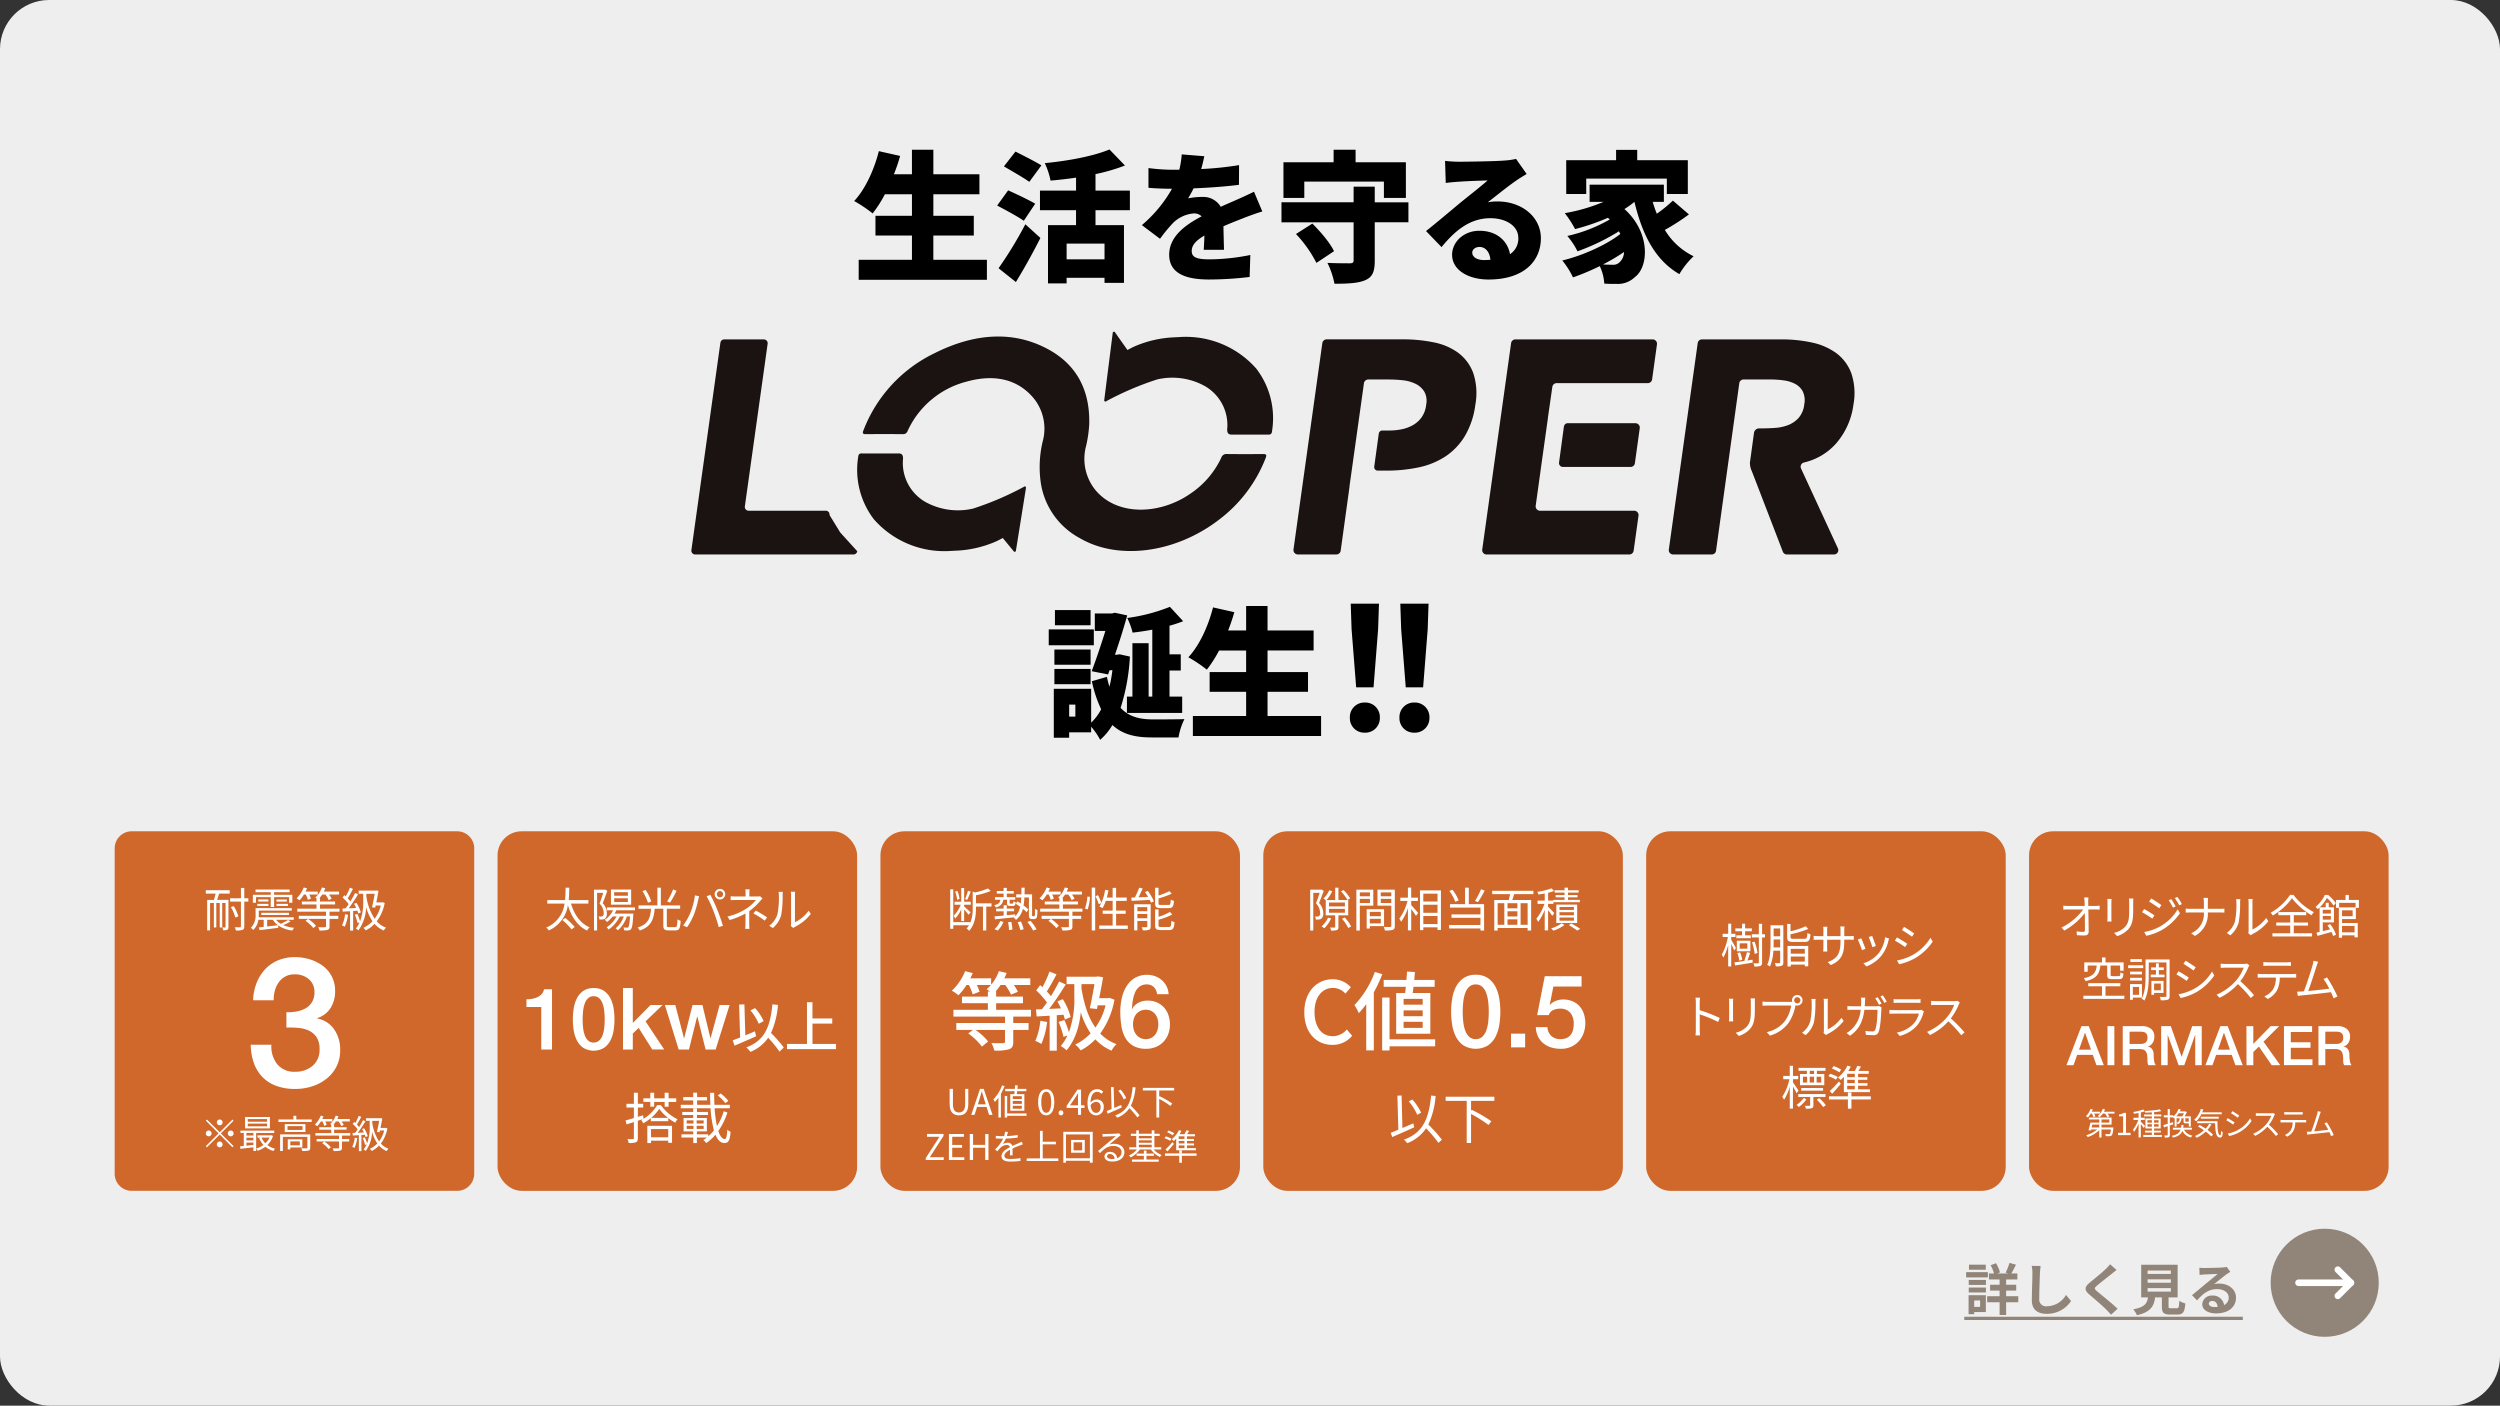 <svg xmlns="http://www.w3.org/2000/svg" xmlns:xlink="http://www.w3.org/1999/xlink" width="763" height="429" viewBox="0 0 763 429">
  <rect x="0" y="0" width="763" height="429" fill="#333333" stroke="none"/>
  <defs>
    <clipPath id="clip-path">
      <rect id="長方形_11614" data-name="長方形 11614" width="355" height="107.412" fill="none"/>
    </clipPath>
  </defs>
  <g id="グループ_17137" data-name="グループ 17137" transform="translate(-208 -49)">
    <rect id="長方形_11440" data-name="長方形 11440" width="763" height="429" rx="15" transform="translate(208 49)" fill="#eee"/>
    <g id="グループ_17123" data-name="グループ 17123" transform="translate(419 150.229)">
      <g id="グループ_17121" data-name="グループ 17121" transform="translate(0 0)" clip-path="url(#clip-path)">
        <path id="パス_39965" data-name="パス 39965" d="M42.171,55.449a1.16,1.16,0,0,0-1.148-1.319H17.477a1.156,1.156,0,0,1-1.148-1.319L23.285,3.171A1.158,1.158,0,0,0,22.3,1.863a1.14,1.14,0,0,0-.162-.011H10.016a1.158,1.158,0,0,0-1.148.988L.012,66.161a1.159,1.159,0,0,0,.981,1.311,1.245,1.245,0,0,0,.168.011H49.484a1.16,1.16,0,0,0,1.149-.987l-5.187-5.713Z" transform="translate(0 0.51)" fill="#1a1311"/>
        <path id="パス_39966" data-name="パス 39966" d="M210.289,21.9a1.194,1.194,0,0,0-1.181,1.032L207.627,33.9a1.191,1.191,0,0,0,1.015,1.343,1.424,1.424,0,0,0,.165.01h20.646a1.333,1.333,0,0,0,1.321-1.15l1.482-10.683a1.334,1.334,0,0,0-1.135-1.506,1.306,1.306,0,0,0-.186-.013Z" transform="translate(57.195 6.034)" fill="#1a1311"/>
        <path id="パス_39967" data-name="パス 39967" d="M241.275,1.843h-41.9a1.332,1.332,0,0,0-1.32,1.15L189.248,65.97a1.333,1.333,0,0,0,1.135,1.505,1.306,1.306,0,0,0,.186.014h43.568a1.334,1.334,0,0,0,1.321-1.152l1.482-10.683a1.335,1.335,0,0,0-1.135-1.506,1.544,1.544,0,0,0-.187-.013H206.884a1.333,1.333,0,0,1-1.333-1.338,1.234,1.234,0,0,1,.012-.181l.833-5.983v-.024l.651-4.673V41.9l2.222-15.864a.381.381,0,0,1,0-.126l1.157-8.042v-.022l.217-1.509a1.336,1.336,0,0,1,1.32-1.142h27.811a1.332,1.332,0,0,0,1.321-1.15l1.482-10.683a1.335,1.335,0,0,0-1.14-1.506,1.243,1.243,0,0,0-.18-.013" transform="translate(52.131 0.508)" fill="#1a1311"/>
        <path id="パス_39968" data-name="パス 39968" d="M275.135,39.421a18.736,18.736,0,0,0,9.82-5.821,22.454,22.454,0,0,0,5.279-11.825,19.071,19.071,0,0,0-.644-9.594,13.493,13.493,0,0,0-4.547-6.117,19.338,19.338,0,0,0-7.408-3.245,42.945,42.945,0,0,0-9.363-.973H244.006a1.307,1.307,0,0,0-1.295,1.126L233.894,66a1.307,1.307,0,0,0,1.12,1.469,1.328,1.328,0,0,0,.175.013h11.82a1.311,1.311,0,0,0,1.295-1.129l7.1-51.144a1.311,1.311,0,0,1,1.3-1.129h8.312a28.431,28.431,0,0,1,3.951.279,10.438,10.438,0,0,1,3.477,1.066,5.658,5.658,0,0,1,2.318,2.273,6.24,6.24,0,0,1,.464,3.986,7.413,7.413,0,0,1-1.761,4.171,8.488,8.488,0,0,1-3.245,2.181,14.036,14.036,0,0,1-4.033.834q-2.179.138-4.127.139h-.6a1.588,1.588,0,0,0-1.575,1.375l-1.235,9.056a5.884,5.884,0,0,0,.587,2.643l9.459,24.561a1.307,1.307,0,0,0,1.221.838h14.4a1.309,1.309,0,0,0,1.187-1.856L274.236,41.236a1.307,1.307,0,0,1,.909-1.81" transform="translate(64.43 0.508)" fill="#1a1311"/>
        <path id="パス_39969" data-name="パス 39969" d="M194.4,5.97a18.912,18.912,0,0,0-7.463-3.21,46.336,46.336,0,0,0-9.5-.926H154.219a1.346,1.346,0,0,0-1.333,1.158l-8.8,62.962a1.344,1.344,0,0,0,1.148,1.518,1.287,1.287,0,0,0,.185.013H157.16a1.346,1.346,0,0,0,1.334-1.163l2.717-19.691h-.028l4.038-28.781.358-2.6a1.345,1.345,0,0,1,1.333-1.163h6.264a39.885,39.885,0,0,1,4.221.232,11.655,11.655,0,0,1,3.894,1.066,6.468,6.468,0,0,1,2.687,2.363,5.783,5.783,0,0,1,.6,4.031,8.048,8.048,0,0,1-1.393,3.848,8.3,8.3,0,0,1-2.686,2.409,11.565,11.565,0,0,1-3.431,1.253,19.236,19.236,0,0,1-3.8.371h-2.094a1.071,1.071,0,0,0-1.061.929l-1.384,10.09a1.075,1.075,0,0,0,.92,1.21,1.115,1.115,0,0,0,.145.01h2.64a47.163,47.163,0,0,0,9.779-.973,23.956,23.956,0,0,0,8.15-3.292,19.509,19.509,0,0,0,5.977-6.212,24.954,24.954,0,0,0,3.245-9.631,19.47,19.47,0,0,0-.647-9.689A13.488,13.488,0,0,0,194.4,5.98" transform="translate(39.689 0.505)" fill="#1a1311"/>
        <path id="パス_39970" data-name="パス 39970" d="M163.211,37.021q-5.51.057-10.995,0a1.649,1.649,0,0,0-1.8,1.156,26.916,26.916,0,0,1-9.311,10.867c-9.172,6.445-22.3,7.1-29.077-1.015a15.12,15.12,0,0,1-2.87-13.428,37.584,37.584,0,0,0,.968-6.667C110.4,17.657,106.364,9.81,97.6,5.053,87.369-.5,75.6-.128,62.919,6.251A43.407,43.407,0,0,0,41.186,29.873c-.321.833-.119,1.092.765,1.084q5.621-.046,11.214,0a1.456,1.456,0,0,0,1.548-1.011A27.232,27.232,0,0,1,72.729,14.913c8.685-2.406,15.571-.612,20.3,4.909a14.733,14.733,0,0,1,2.878,13.427,33.783,33.783,0,0,0-.647,11.939,23.013,23.013,0,0,0,11.945,17.479c11.692,6.879,29.1,4.631,42.352-5.469a43.04,43.04,0,0,0,14.445-19.031c.342-.889.144-1.145-.792-1.135" transform="translate(11.306 0.319)" fill="#1a1311"/>
        <path id="パス_39971" data-name="パス 39971" d="M145.086,11.14A28.63,28.63,0,0,0,121.57,1.654c-.3,0-.593.027-.886.05a33.939,33.939,0,0,0-12.97,2.939c-.712.356-1.307.665-1.83.95L101.995.074a.382.382,0,0,0-.607.325l-2.6,20.562a.383.383,0,0,0,.675.232,92.553,92.553,0,0,1,15.5-6.624,20.485,20.485,0,0,1,14.6,2.065,13.715,13.715,0,0,1,6.806,12.579c-.074.74-.131,1.686.528,2.047a1.781,1.781,0,0,0,.865.145h11.136a1.206,1.206,0,0,0,.755-.166,1.175,1.175,0,0,0,.343-.786,24.862,24.862,0,0,0-4.9-19.317" transform="translate(27.214 0)" fill="#1a1311"/>
        <path id="パス_39972" data-name="パス 39972" d="M44.918,49.394A28.63,28.63,0,0,0,68.434,58.88c.3,0,.593-.027.886-.05a33.939,33.939,0,0,0,12.97-2.939c.712-.356,1.307-.665,1.83-.95l3.406,4.144A.383.383,0,0,0,88.062,59a.392.392,0,0,0,.074-.242l3.076-19.186a.383.383,0,0,0-.675-.232,92.483,92.483,0,0,1-15.5,6.63,20.48,20.48,0,0,1-14.6-2.064,13.715,13.715,0,0,1-6.806-12.579c.074-.741.131-1.686-.528-2.047a1.781,1.781,0,0,0-.865-.145H41.107a1.2,1.2,0,0,0-.755.166,1.175,1.175,0,0,0-.343.784,24.864,24.864,0,0,0,4.9,19.318" transform="translate(10.93 8.025)" fill="#1a1311"/>
      </g>
    </g>
    <path id="パス_40081" data-name="パス 40081" d="M-10.32-9.116h-1.118v-16.3h-4.945v16.3H-18.06v4.988H-1.2V-9.116h-3.87v-7.955h3.44v-4.945h-3.44v-8.729A36.471,36.471,0,0,0-.9-32.121l-4.042-4.386a54.024,54.024,0,0,1-13.029,3.4,20.043,20.043,0,0,1,1.634,4.472c1.935-.215,3.956-.516,6.02-.9Zm-18.834-26.4H-40.033v4.644h10.879Zm.989,5.891h-13.76v4.859h13.76Zm-.989,6.149H-40.2v4.644h11.051ZM-40.2-12.9h11.051v-4.644H-40.2ZM-33.8-3.01H-35.69V-6.665H-33.8Zm13.5-19.006-.9.129h-.516c1.419-4.128,2.752-8.428,3.741-12l-3.784-.817-.817.215h-5.289v5.332h3.225c-1.2,3.87-2.752,8.514-4.171,12.3l4.988.989.473-1.29h.86a43.633,43.633,0,0,1-.9,5.031,25.52,25.52,0,0,1-.774-3.01l-4.6,1.333a37.512,37.512,0,0,0,2.838,8.557,15.142,15.142,0,0,1-3.053,4.085v-10.32h-11.4V3.44h4.687V1.806h6.708V.086a20.265,20.265,0,0,1,2.752,4A18.382,18.382,0,0,0-22.489-.43c3.139,2.924,7.138,3.784,11.954,3.784h8.213A20.274,20.274,0,0,1-.516-2.236C-2.752-2.15-8.3-2.15-10.1-2.15c-3.913,0-7.31-.731-9.89-3.526a62.122,62.122,0,0,0,2.838-15.652ZM24.854-3.182v-7.4H37.2V-16.6H24.854v-6.579H38.915v-6.106H24.854v-7.482H18.318v7.482h-5.5a53.431,53.431,0,0,0,1.892-5.59L8.213-36.335C6.751-30.53,4-24.639.688-21.113a41.509,41.509,0,0,1,5.633,3.784,38.216,38.216,0,0,0,3.741-5.848h8.256V-16.6H7.181v6.02H18.318v7.4H2.064V2.924h39.13V-3.182Z" transform="translate(570 270.711)"/>
    <path id="パス_40084" data-name="パス 40084" d="M-35.938-13.872h-5.134v1.53h5.134Zm.646,2.278h-6.647V-10h6.647Zm-2.38,8.636V-1h-1.8V-2.958Zm1.751-1.6h-5.27v5.8h1.717V.578h3.553Zm-5.219-.833H-35.9V-6.9H-41.14Zm0-2.3H-35.9V-9.231H-41.14ZM-26.027-4.25h-3.706V-5.967h3.077V-7.752h-3.077V-9.367H-26.3V-11.2h-1.836c.425-.714.935-1.7,1.411-2.669l-1.972-.561a19.678,19.678,0,0,1-1.173,2.975l.765.255h-3.315l.816-.323a10.918,10.918,0,0,0-1.224-2.805l-1.632.612A12.113,12.113,0,0,1-33.422-11.2h-1.547v1.836h3.247v1.615h-2.907v1.785h2.907V-4.25h-3.791v1.836h3.791V1.479h1.989V-2.414h3.706Zm6.834-9.231-2.737-.034a10.843,10.843,0,0,1,.221,2.3c0,1.462-.17,5.933-.17,8.211,0,2.907,1.8,4.131,4.59,4.131a8.8,8.8,0,0,0,7.378-3.91l-1.547-1.87A6.8,6.8,0,0,1-17.272-1.19a2.055,2.055,0,0,1-2.346-2.278c0-2.108.136-5.916.2-7.752C-19.38-11.9-19.3-12.767-19.193-13.481ZM3.978-12.257,1.989-14.008A11.815,11.815,0,0,1,.68-12.563c-1.139,1.105-3.468,2.992-4.811,4.08-1.7,1.428-1.836,2.329-.136,3.774C-2.72-3.383-.221-1.258.816-.187c.51.51,1,1.054,1.479,1.581L4.284-.425C2.55-2.108-.68-4.658-1.955-5.729c-.918-.8-.935-.986-.034-1.768C-.85-8.466,1.394-10.2,2.5-11.084,2.89-11.407,3.451-11.849,3.978-12.257Zm9.469,5.542h7.106v1.054H13.447Zm0-2.7h7.106v1.054H13.447Zm0-2.686h7.106v1.054H13.447ZM20.587-.578c-.646,0-.748-.068-.748-.612v-2.7H22.61v-9.979H11.492v9.979h2.074C13.277-2.04,12.546-.9,9.061-.255a6.407,6.407,0,0,1,1.122,1.8c4.2-.952,5.2-2.737,5.559-5.44H17.8v2.72c0,1.9.476,2.516,2.5,2.516h2.244c1.683,0,2.21-.7,2.431-3.383a6.439,6.439,0,0,1-1.853-.8c-.085,1.972-.187,2.261-.765,2.261ZM32.13-2.006c0-.425.408-.816,1.054-.816.918,0,1.547.714,1.649,1.819a8.875,8.875,0,0,1-.986.051C32.827-.952,32.13-1.377,32.13-2.006ZM29.24-12.954l.068,2.21c.391-.051.935-.1,1.394-.136.9-.051,3.247-.153,4.114-.17-.833.731-2.6,2.159-3.553,2.941-1,.833-3.06,2.567-4.267,3.536l1.547,1.6c1.819-2.074,3.519-3.451,6.12-3.451,2.006,0,3.536,1.037,3.536,2.567a2.464,2.464,0,0,1-1.411,2.312,3.4,3.4,0,0,0-3.621-2.907A2.848,2.848,0,0,0,30.124-1.8c0,1.7,1.785,2.788,4.148,2.788,4.114,0,6.154-2.125,6.154-4.811,0-2.482-2.193-4.284-5.083-4.284a6.641,6.641,0,0,0-1.615.187c1.071-.85,2.856-2.346,3.774-2.992.391-.289.8-.527,1.19-.782l-1.1-1.513a7.428,7.428,0,0,1-1.292.187c-.969.085-4.607.153-5.508.153A11.8,11.8,0,0,1,29.24-12.954ZM-42.5,2h85V3h-85Z" transform="translate(850 448.858)" fill="#908578"/>
    <path id="パス_40083" data-name="パス 40083" d="M-2.652-13.364h5.3l1.4-17.784.26-7.748H-4.316l.26,7.748ZM0,.468A4.425,4.425,0,0,0,4.576-4.108,4.438,4.438,0,0,0,0-8.736,4.438,4.438,0,0,0-4.576-4.108,4.4,4.4,0,0,0,0,.468Z" transform="translate(624.555 272.144)"/>
    <path id="パス_40082" data-name="パス 40082" d="M-2.652-13.364h5.3l1.4-17.784.26-7.748H-4.316l.26,7.748ZM0,.468A4.425,4.425,0,0,0,4.576-4.108,4.438,4.438,0,0,0,0-8.736,4.438,4.438,0,0,0-4.576-4.108,4.4,4.4,0,0,0,0,.468Z" transform="translate(639.689 272.144)"/>
    <path id="パス_40080" data-name="パス 40080" d="M-104.146-3.182v-7.4H-91.8V-16.6h-12.341v-6.579h14.061v-6.106h-14.061v-7.482h-6.536v7.482h-5.5a53.432,53.432,0,0,0,1.892-5.59l-6.493-1.462c-1.462,5.805-4.214,11.7-7.525,15.222a41.509,41.509,0,0,1,5.633,3.784,38.216,38.216,0,0,0,3.741-5.848h8.256V-16.6h-11.137v6.02h11.137v7.4h-16.254V2.924h39.13V-3.182Zm32.981-28.81c-1.849-1.161-5.633-3.053-7.912-4.214L-82.6-31.691c2.365,1.419,6.063,3.483,7.74,4.73Zm-1.892,11.7c-1.935-1.161-5.891-3.01-8.256-4.085l-3.354,4.644c2.537,1.333,6.364,3.4,8.127,4.644ZM-78.948,3.612c2.623-4.3,5.2-8.944,7.482-13.459l-4.6-4.171A122.4,122.4,0,0,1-84.237-.6ZM-51.9-3.311H-63.468V-8.127H-51.9Zm7.74-15.007V-24.3H-54.653v-5.031a56.654,56.654,0,0,0,8.987-2.623l-4.73-4.9c-4.773,2.021-12.513,3.483-19.737,4.171a23.511,23.511,0,0,1,1.763,5.332c2.537-.215,5.16-.516,7.783-.9V-24.3H-71.6v5.977h11.008v4.558h-8.557v17.8h5.676V2.322H-51.9V3.87h5.934V-13.76h-8.686v-4.558Zm22.7-16.469-6.88-.559a27.059,27.059,0,0,1-.731,4.687h-1.677a56.607,56.607,0,0,1-7.74-.516v6.02c2.279.215,5.418.3,7.181.3a40.741,40.741,0,0,1-9.2,11.094l5.547,4.171a47.446,47.446,0,0,1,4-4.859,10.153,10.153,0,0,1,6.321-2.881,3.164,3.164,0,0,1,2.365.9c-4.773,2.494-9.89,6.063-9.89,11.7,0,5.719,5.074,7.568,12.126,7.568A105.033,105.033,0,0,0-7.611,2.064L-7.4-4.644A64.763,64.763,0,0,1-19.909-3.311c-4.042,0-5.375-.731-5.375-2.537,0-1.72,1.161-3.139,3.87-4.73-.043,1.634-.129,3.225-.215,4.343h6.192c-.043-1.935-.129-4.816-.172-7.181,2.279-.989,4.386-1.806,6.02-2.451s4.343-1.634,5.848-2.064l-2.537-6.02c-1.849.9-3.612,1.72-5.5,2.537-1.5.688-2.924,1.247-4.644,2.064a6.219,6.219,0,0,0-5.719-3.01,20.942,20.942,0,0,0-4.257.43,32.505,32.505,0,0,0,1.677-3.053c4.558-.172,9.847-.559,13.846-1.075l.043-6.02a99.278,99.278,0,0,1-11.567,1.2C-21.93-32.508-21.629-33.841-21.457-34.787Zm30.53,7.74H33.368v4.988h6.708V-32.938H24.725v-3.827H18.017v3.827H2.709v10.879H9.073Zm-2.537,16a37.586,37.586,0,0,1,6.235,8.815l5.375-3.569c-1.2-2.537-4.128-5.977-6.622-8.428ZM40.85-20.726H30.573V-25.5h-6.45v4.773H2.107v6.106H24.123V-3.053c0,.731-.3.946-1.2.946-.946,0-4.214,0-6.794-.129a24.705,24.705,0,0,1,2.15,6.364c4,0,7.138-.129,9.374-1.075S30.573.43,30.573-2.924v-11.7H40.85ZM60.329-5.375c0-.86.817-1.72,2.236-1.72,1.806,0,3.1,1.548,3.311,3.913-.6.043-1.247.086-1.935.086C61.748-3.1,60.329-4.042,60.329-5.375Zm-8.3-27.993.215,6.751c1.032-.172,2.58-.3,3.87-.387,2.322-.172,6.751-.344,8.9-.387-2.064,1.849-6.063,4.945-8.471,6.923-2.537,2.107-7.568,6.364-10.32,8.514l4.73,4.9c4.128-5.031,8.643-8.815,14.921-8.815,4.73,0,8.514,2.322,8.514,6.02A5.615,5.615,0,0,1,71.853-4.9c-.731-4.085-4.085-7.138-9.331-7.138-4.9,0-8.342,3.526-8.342,7.31,0,4.73,5.031,7.568,11.094,7.568,11.137,0,16-5.891,16-12.6,0-6.493-5.805-11.223-13.2-11.223a14.735,14.735,0,0,0-3.01.258c2.365-1.806,6.149-4.9,8.557-6.536,1.075-.774,2.193-1.419,3.311-2.107L73.7-33.97a22.688,22.688,0,0,1-3.827.516c-2.537.215-11.137.344-13.459.344A36.431,36.431,0,0,1,52.03-33.368ZM95.116-27.95h24.6v4.687h6.407v-10.32H110.682v-3.139h-6.45v3.139H89.01v10.32h6.106ZM105.479-2.623a2.72,2.72,0,0,1-2.451.946c-.817,0-1.763,0-2.795-.086a57.169,57.169,0,0,0,6.407-3.784A4.208,4.208,0,0,1,105.479-2.623Zm16.082-18.619a40.869,40.869,0,0,1-4.9,4,32.473,32.473,0,0,1-1.247-3.612h3.4V-26.1H96.148v5.246H100.4a53.9,53.9,0,0,1-11.825,3.44,32.066,32.066,0,0,1,3.139,4.859A65.66,65.66,0,0,0,101.738-16c.172.172.387.344.559.516a46.406,46.406,0,0,1-12.943,5.031,23.269,23.269,0,0,1,3.1,4.687,65.791,65.791,0,0,0,12.642-6.106c.172.3.3.559.43.817-4.3,3.354-11.567,6.622-17.716,8.084a25.381,25.381,0,0,1,3.268,5.16,70.961,70.961,0,0,0,8.17-3.44,14.406,14.406,0,0,1,1.376,5.332,34.824,34.824,0,0,0,3.612.086,7.42,7.42,0,0,0,5.676-2.021c4.343-3.139,4.859-13.674-3.139-20.812a27.7,27.7,0,0,0,3.053-2.193c2.408,9.933,6.235,17.716,13.717,22.059a24.54,24.54,0,0,1,4.343-5.461A20.833,20.833,0,0,1,119.11-12.3a66.25,66.25,0,0,0,7.353-4.73Z" transform="translate(597 131.468)"/>
    <rect id="長方形_11627" data-name="長方形 11627" width="109.734" height="109.734" rx="7.334" transform="translate(476.707 302.711)" fill="#cf682a"/>
    <path id="パス_39974" data-name="パス 39974" d="M119.433,12.921h-1.6v7.288h-1V12.921h-2.134v.43c0,2.105-.243,5-2.12,6.987a2.177,2.177,0,0,0-.757-.73,6.015,6.015,0,0,0,.757-.988h-4.808v1.074h-.945V7.653h.945V17.674h5.194v.186a11.308,11.308,0,0,0,.73-4.524V8.355l.759.246a20.983,20.983,0,0,0,3.893-1.217l.859.757a21.584,21.584,0,0,1-4.509,1.318v2.461h4.738Zm-9.233.845a9.6,9.6,0,0,1-1.845,2.793,6.817,6.817,0,0,0-.461-.862,9.863,9.863,0,0,0,2.165-3.349h-1.9v-.917H110.2V7.252h.888v4.18h2.019v.917h-2.019v.544c.43.358,1.661,1.487,1.962,1.776l-.616.745c-.244-.344-.845-1.034-1.346-1.575v3.509H110.2Zm-1.258-2.919a9.26,9.26,0,0,0-.616-2.492l.7-.229a9.663,9.663,0,0,1,.659,2.463Zm4.165-2.492c-.346.845-.759,1.876-1.1,2.521l-.644-.243a17.483,17.483,0,0,0,.888-2.533Z" transform="translate(391.17 312.77)" fill="#fff"/>
    <path id="パス_39975" data-name="パス 39975" d="M115.227,10.9a2.616,2.616,0,0,1-2.292,2.315,2.17,2.17,0,0,0-.485-.656c1.287-.286,1.759-.773,1.914-1.659h-1.659v-.8h2.621V9.024h-2.077V8.236h2.077v-.96h.972v.96h2.12v.788H116.3V10.1h2.578v.8h-1.719v.917c0,.227.014.255.243.255h.628c.217,0,.26-.072.289-.716a2.427,2.427,0,0,0,.7.3c-.072.888-.3,1.131-.857,1.131h-.874c-.757,0-.931-.2-.931-.972V10.9Zm-2.693,8.975a6.563,6.563,0,0,0,1.762-2.492l.972.272a7.154,7.154,0,0,1-1.745,2.633Zm12-3.953a.34.34,0,0,0,.246-.072.921.921,0,0,0,.112-.47c.014-.275.029-.9.029-1.719a2.031,2.031,0,0,0,.73.387,17.227,17.227,0,0,1-.115,1.931.894.894,0,0,1-.344.645,1.04,1.04,0,0,1-.613.172h-.561a1.082,1.082,0,0,1-.716-.258c-.186-.186-.255-.415-.255-1.375V10.2h-1.375a20.752,20.752,0,0,1-.258,2.447,12.2,12.2,0,0,1,1.461,1.186l-.5.874a11.863,11.863,0,0,0-1.172-1.043,6.016,6.016,0,0,1-2.105,3.392,3.25,3.25,0,0,0-.688-.7l.143-.1c-2.148.229-4.337.458-5.884.616l-.1-.917c.759-.043,1.719-.129,2.764-.229v-1.3H113.05V13.6h2.277V12.574h.972V13.6h2.232v.814H116.3v1.2c.831-.072,1.7-.172,2.564-.258l.014.587a5.594,5.594,0,0,0,1.487-2.905c-.444-.329-.9-.645-1.332-.9l.475-.759c.327.2.687.415,1.043.659.072-.573.129-1.189.16-1.845h-1.547V9.236h1.587c.014-.642.029-1.315.029-2.031h.974c-.014.716-.014,1.389-.043,2.031h2.3v5.984a1.879,1.879,0,0,0,.06.661.269.269,0,0,0,.186.041Zm-6.856,1.733A12.91,12.91,0,0,1,118,20.016l-1.031.129a14.331,14.331,0,0,0-.286-2.4Zm2.936-.115a12.555,12.555,0,0,1,.828,2.375l-1.043.215a12.416,12.416,0,0,0-.788-2.4Zm2.934-.2a16.679,16.679,0,0,1,1.833,2.576l-1.062.372a14.867,14.867,0,0,0-1.759-2.619Z" transform="translate(398.978 312.705)" fill="#fff"/>
    <path id="パス_39976" data-name="パス 39976" d="M120.461,9.341a9.084,9.084,0,0,1-1.346,1.774,7.069,7.069,0,0,0-.874-.616,9.316,9.316,0,0,0,2.177-3.318l1,.255a8.317,8.317,0,0,1-.444,1H124.7v.9h-2.592a5.886,5.886,0,0,1,.5,1.272l-.931.346a9.457,9.457,0,0,0-.613-1.618Zm7.83,5.237v1.26h2.676v.931h-2.676v2.289c0,.633-.143.9-.63,1.074a9.146,9.146,0,0,1-2.447.174,3.89,3.89,0,0,0-.387-1c.972.026,1.817.026,2.074,0,.258,0,.315-.06.315-.26V16.77H118.9v-.931h8.317v-1.26h-8.775V13.65h5.87V12.375h-4.466v-.9h4.466v-.96c-.146-.1-.3-.184-.387-.243a7.274,7.274,0,0,0,2.046-3.089l1.017.227a8.627,8.627,0,0,1-.43,1.031H131.2v.9h-3.048a7.168,7.168,0,0,1,.785,1.3l-.914.4a6.5,6.5,0,0,0-1-1.7h-.972a8.127,8.127,0,0,1-.89,1.143h.229v.988H130v.9h-4.612V13.65h5.956v.929Zm-6.572,2.206a10.018,10.018,0,0,1,2.447,2.12l-.814.673a10.368,10.368,0,0,0-2.4-2.191Z" transform="translate(407.009 312.672)" fill="#fff"/>
    <path id="パス_39977" data-name="パス 39977" d="M124.055,13.575a14.454,14.454,0,0,0,.745-3.664l.8.115a16.073,16.073,0,0,1-.716,3.836ZM126.117,7.2h1.057V20.276h-1.057Zm1.9,2.292a13.429,13.429,0,0,1,1.045,2.389l-.8.387a14.318,14.318,0,0,0-.988-2.432Zm9.119,9.276v1.017h-8.732V18.772H132.5V15.194h-3.034v-.988H132.5V11.243h-2.089a10.3,10.3,0,0,1-1,2.218,8.358,8.358,0,0,0-.945-.487A13.963,13.963,0,0,0,130.2,7.865l1.029.169c-.143.745-.313,1.49-.513,2.191H132.5V7.264h1.06v2.962h3.234v1.017H133.56v2.962h2.919v.988H133.56v3.578Z" transform="translate(415.075 312.704)" fill="#fff"/>
    <path id="パス_39978" data-name="パス 39978" d="M135.019,8.208a13.978,13.978,0,0,1,1.86,3.177l-.9.4a7.727,7.727,0,0,0-.372-.845c-2,.115-4.065.215-5.526.3l-.1-1c.329-.014.688-.026,1.089-.041a22.462,22.462,0,0,0,1.318-2.993l1.072.258c-.387.871-.843,1.874-1.287,2.69l2.934-.129a16.663,16.663,0,0,0-.96-1.473Zm.886,10.852c0,.528-.1.828-.487,1a5.934,5.934,0,0,1-1.917.172,4.065,4.065,0,0,0-.346-.96c.676.029,1.277.014,1.478,0s.227-.043.227-.227v-1.69h-3.02V20.26h-.986V12.273H135.9Zm-4.065-4.669h3.022V13.158h-3.022Zm3.02.831h-3.022v1.318h3.022Zm4.108-1.774c-1.358,0-1.719-.315-1.719-1.49V7.234H138.3V9.623a23.764,23.764,0,0,0,3.3-1.344l.716.771A29.539,29.539,0,0,1,138.3,10.5v1.444c0,.458.115.544.757.544h2.277c.544,0,.645-.229.7-1.647a3.011,3.011,0,0,0,.974.415c-.127,1.733-.456,2.191-1.59,2.191Zm2.478,5.767c.6,0,.7-.286.771-1.888a2.927,2.927,0,0,0,.962.4c-.146,1.917-.461,2.418-1.647,2.418h-2.549c-1.361,0-1.733-.315-1.733-1.487v-4.81H138.3v2.261a15.993,15.993,0,0,0,3.478-1.5l.7.8a20.717,20.717,0,0,1-4.18,1.587v1.664c0,.47.126.556.8.556Z" transform="translate(423.288 312.705)" fill="#fff"/>
    <path id="パス_39979" data-name="パス 39979" d="M108.435,37.708V33.042h1.007v4.7c0,1.913.812,2.509,1.84,2.509,1.058,0,1.892-.6,1.892-2.509v-4.7h.961v4.666c0,2.552-1.231,3.418-2.852,3.418s-2.847-.866-2.847-3.418" transform="translate(389.393 348.278)" fill="#fff"/>
    <path id="パス_39980" data-name="パス 39980" d="M113.565,33.042h1.112l2.7,7.94h-1.061l-.758-2.422h-2.9l-.769,2.422H110.87Zm-.66,4.717h2.4l-.382-1.21c-.29-.9-.539-1.767-.8-2.685h-.043c-.249.928-.509,1.786-.79,2.685Z" transform="translate(393.547 348.278)" fill="#fff"/>
    <path id="パス_39981" data-name="パス 39981" d="M116.782,32.892a15.654,15.654,0,0,1-1.112,2.338v7.247h-.758v-6.07a10.188,10.188,0,0,1-1.093,1.331,4.678,4.678,0,0,0-.452-.779,12.358,12.358,0,0,0,2.671-4.295Zm6.712,9.066h-5.911v.53h-.744v-6.6h.744v5.364h5.911Zm-3.745-6.609c.046-.271.076-.585.108-.909h-2.888v-.7h2.953c.032-.39.065-.766.087-1.1l.8.041c-.022.336-.065.693-.1,1.061h2.714v.7h-2.8c-.032.325-.076.639-.119.909h2.327v5.063h-4.295V35.349Zm2.3.617h-2.76v.874h2.76Zm0,1.459h-2.76v.888h2.76Zm0,1.472h-2.76v.9h2.76Z" transform="translate(397.807 347.584)" fill="#fff"/>
    <path id="パス_39982" data-name="パス 39982" d="M118.414,37.044c0-2.584.942-3.97,2.476-3.97s2.465,1.4,2.465,3.97-.928,4.024-2.465,4.024-2.476-1.437-2.476-4.024m3.981,0c0-2.26-.606-3.18-1.5-3.18s-1.513.92-1.513,3.18.6,3.234,1.513,3.234,1.5-.972,1.5-3.234" transform="translate(406.418 348.333)" fill="#fff"/>
    <path id="パス_39983" data-name="パス 39983" d="M120.73,36.238a.715.715,0,1,1,1.426,0,.714.714,0,1,1-1.426,0" transform="translate(410.37 352.42)" fill="#fff"/>
    <path id="パス_39984" data-name="パス 39984" d="M125.092,38.71h-3.461v-.65l3.3-4.934h1.1V37.92h1.047v.79h-1.047v2.13h-.931Zm0-.79V35.657c0-.4.032-1.061.051-1.472H125.1c-.195.371-.411.7-.639,1.085l-1.805,2.649Z" transform="translate(411.91 348.424)" fill="#fff"/>
    <path id="パス_39985" data-name="パス 39985" d="M123.985,37.367c0-3.1,1.4-4.292,2.944-4.292a2.445,2.445,0,0,1,1.851.809l-.552.617a1.673,1.673,0,0,0-1.267-.606c-1.093,0-2,.834-2.046,3.291a2.477,2.477,0,0,1,1.808-.963,2.085,2.085,0,0,1,2.2,2.371,2.326,2.326,0,0,1-2.273,2.476c-1.526,0-2.663-1.231-2.663-3.7m.953.62c.13,1.5.728,2.314,1.7,2.314.769,0,1.353-.679,1.353-1.708,0-1-.476-1.635-1.429-1.635a2.03,2.03,0,0,0-1.624,1.028" transform="translate(415.925 348.335)" fill="#fff"/>
    <path id="パス_39986" data-name="パス 39986" d="M130.755,39.076c-1.491.682-3.126,1.4-4.316,1.916l-.292-.831c.419-.165.931-.368,1.494-.606l-.184-6.687.82-.032.165,6.384c.693-.292,1.415-.609,2.13-.909Zm4.76,3.053a27.121,27.121,0,0,0-2.422-2.858,7.814,7.814,0,0,1-3.713,2.923,4.654,4.654,0,0,0-.639-.693c3.71-1.361,4.858-3.981,5.334-8.657l.877.089a16.084,16.084,0,0,1-1.426,5.6,27.939,27.939,0,0,1,2.66,2.974Zm-4.165-5.507a10.682,10.682,0,0,0-1.667-2.641l.714-.355a10.113,10.113,0,0,1,1.708,2.587Z" transform="translate(419.613 347.925)" fill="#fff"/>
    <path id="パス_39987" data-name="パス 39987" d="M135.214,33.727v1.927l.141-.162a26.857,26.857,0,0,1,3.84,2.238l-.563.725a24.557,24.557,0,0,0-3.418-2.151v5.691h-.855V33.727h-4.133v-.8h9.553v.8Z" transform="translate(426.575 348.081)" fill="#fff"/>
    <path id="パス_39988" data-name="パス 39988" d="M105.744,45.477l4.187-6.49h-3.808v-.858h5.042v.6l-4.189,6.492h4.233v.855h-5.464Z" transform="translate(384.799 356.958)" fill="#fff"/>
    <path id="パス_39989" data-name="パス 39989" d="M108.355,38.129h4.576v.855h-3.57v2.487h3.007v.858h-3.007v2.888h3.689v.855h-4.7Z" transform="translate(389.256 356.959)" fill="#fff"/>
    <path id="パス_39990" data-name="パス 39990" d="M110.706,38.129h1.007v3.331h3.7V38.129h1v7.943h-1V42.329h-3.7v3.743h-1.007Z" transform="translate(393.269 356.959)" fill="#fff"/>
    <path id="パス_39991" data-name="パス 39991" d="M117.186,39.205a27.7,27.7,0,0,0,3.3-.336l-.011.8a31.325,31.325,0,0,1-3.591.3,8.394,8.394,0,0,1-.977,1.678,3.137,3.137,0,0,1,1.5-.4,1.4,1.4,0,0,1,1.451.974c.736-.357,1.4-.614,1.959-.877.325-.141.585-.26.888-.419l.357.812a9.436,9.436,0,0,0-.966.344c-.6.227-1.375.541-2.195.931.011.628.022,1.548.032,2.078h-.833c.024-.414.035-1.115.035-1.689-1.009.53-1.71,1.1-1.71,1.819,0,.842.842.972,1.957.972a19.214,19.214,0,0,0,2.953-.26l-.022.869a25.956,25.956,0,0,1-2.961.192c-1.551,0-2.8-.336-2.8-1.654,0-1.277,1.288-2.078,2.555-2.739a.9.9,0,0,0-.985-.671,2.849,2.849,0,0,0-1.859.79,13.767,13.767,0,0,0-.985,1.126l-.736-.541a11.451,11.451,0,0,0,2.5-3.31h-.479c-.465,0-1.177-.024-1.773-.065v-.812a15.848,15.848,0,0,0,1.829.119c.227,0,.476,0,.712-.011a5.547,5.547,0,0,0,.271-1.353l.888.076a10,10,0,0,1-.314,1.256" transform="translate(398.122 356.523)" fill="#fff"/>
    <path id="パス_39992" data-name="パス 39992" d="M126.773,46.179v.8h-9.642v-.8h4.038v-8.4h.842v3.312h4.027v.8H122.01v4.284Z" transform="translate(404.229 356.365)" fill="#fff"/>
    <path id="パス_39993" data-name="パス 39993" d="M130.226,37.885v9.423h-.858v-.585h-7.3v.585h-.812V37.885Zm-.858.8h-7.3v7.283h7.3ZM127.8,44.269h-4.176V40.364H127.8Zm-.79-3.183h-2.62v2.468h2.62Z" transform="translate(411.269 356.542)" fill="#fff"/>
    <path id="パス_39994" data-name="パス 39994" d="M127.3,38.276c.563,0,3.137-.087,3.71-.141a2.553,2.553,0,0,0,.585-.087l.5.628c-.195.141-.411.281-.606.444-.539.411-2.011,1.664-2.858,2.368a4.669,4.669,0,0,1,1.507-.227c1.794,0,3.082,1.085,3.082,2.544,0,1.74-1.429,2.866-3.721,2.866-1.472,0-2.371-.639-2.371-1.534a1.52,1.52,0,0,1,1.667-1.407A2.091,2.091,0,0,1,131,45.643a1.9,1.9,0,0,0,1.353-1.848c0-1.061-1.018-1.862-2.422-1.862-1.808,0-2.771.769-4.143,2.165l-.62-.639c.9-.736,2.284-1.892,2.912-2.425.606-.5,1.959-1.632,2.509-2.119-.574.022-2.736.119-3.31.152a6.815,6.815,0,0,0-.712.065l-.035-.9a6.455,6.455,0,0,0,.769.043m2.057,7.637a5.85,5.85,0,0,0,.874-.062,1.472,1.472,0,0,0-1.448-1.472.791.791,0,0,0-.866.69c0,.522.6.844,1.44.844" transform="translate(417.948 356.822)" fill="#fff"/>
    <path id="パス_39995" data-name="パス 39995" d="M136.223,43.562a5.976,5.976,0,0,0,2.433,1.667,3.144,3.144,0,0,0-.528.617,6.661,6.661,0,0,1-2.75-2.284h-3.385a7.376,7.376,0,0,1-2.825,2.422,2.86,2.86,0,0,0-.517-.614,6.3,6.3,0,0,0,2.444-1.808h-2.336V42.88H130.9V39.43h-1.645v-.671H130.9V37.722h.79v1.036h3.927V37.722h.812v1.036h1.621v.671h-1.621V42.88h2.087v.682Zm-2.208,3.053h3.732V47.3H129.59v-.682h3.624V45.478h-2.206v-.66h2.206v-.909h.8v.909h2.262v.66h-2.262Zm-2.325-6.46h3.927v-.728H131.69Zm0,1.35h3.927v-.744H131.69Zm0,1.375h3.927v-.766H131.69Z" transform="translate(423.889 356.264)" fill="#fff"/>
    <path id="パス_39996" data-name="パス 39996" d="M134.42,40.946a9.209,9.209,0,0,0-1.754-.8l.4-.563a9.789,9.789,0,0,1,1.751.728Zm8.038,4.568h-4.479v2.119h-.812V45.514h-4.36v-.725h4.36V43.9h.812v.888h4.479Zm-9.475-1.938A25.7,25.7,0,0,0,135.1,41.36l.433.541c-.617.755-1.342,1.589-1.989,2.292Zm2.216-4.327a9.4,9.4,0,0,0-1.721-.888l.4-.552a8.77,8.77,0,0,1,1.74.812Zm1.039,1.039a7.713,7.713,0,0,1-.736.725,5.54,5.54,0,0,0-.628-.552,7.617,7.617,0,0,0,2.184-2.76l.771.227a8.855,8.855,0,0,1-.563,1.007h1.5a11.169,11.169,0,0,0,.563-1.177l.855.16c-.195.346-.411.7-.606,1.018h2.392v.647h-2.457v.79h2.143v.609h-2.143v.766h2.162v.606h-2.162v.825h2.747v.647h-6.024Zm2.52-.706h-1.751v.79h1.751Zm0,1.4h-1.751v.766h1.751Zm0,1.372h-1.751v.825h1.751Z" transform="translate(430.737 356.228)" fill="#fff"/>
    <path id="パス_39997" data-name="パス 39997" d="M125.783,31.747v1.969h4.674v2.1h-4.674v3.626c0,1.287-.315,1.943-1.287,2.284a14.271,14.271,0,0,1-4.49.394,9.07,9.07,0,0,0-.893-2.284c1.575.05,3.125.05,3.571.024.473-.024.578-.105.578-.473V35.817h-9.006a17.218,17.218,0,0,1,3.86,3.545l-1.893,1.552a19.187,19.187,0,0,0-4.175-4.02l1.42-1.077H108.4v-2.1h14.864V31.747H107.531V29.672h10.506v-2H110.13V25.652h7.906V24.077h.63a10.923,10.923,0,0,0-1.024-.654,8.864,8.864,0,0,0,1.313-1.313h-4.28a16.278,16.278,0,0,1,.838,2.046l-2.1.816a20.279,20.279,0,0,0-1.155-2.862h-.735a19.223,19.223,0,0,1-2.468,3.122,14.435,14.435,0,0,0-2.022-1.392,15.956,15.956,0,0,0,4.044-5.961l2.337.6c-.21.554-.473,1.079-.733,1.6h6.354v1.945A13.3,13.3,0,0,0,121.4,17.88l2.363.551c-.21.578-.446,1.105-.709,1.654h7.932V22.11h-5.018a14.113,14.113,0,0,1,1.234,2.074l-2.1.864a16.92,16.92,0,0,0-1.759-2.938H121.9a16.8,16.8,0,0,1-1.5,1.967h.158v1.575h8.192v2.024h-8.192v2h10.637v2.074Z" transform="translate(391.462 327.512)" fill="#fff"/>
    <path id="パス_39998" data-name="パス 39998" d="M121.326,33.325a24.33,24.33,0,0,1-1.759,6.7A10.269,10.269,0,0,0,117.7,39.1a19.845,19.845,0,0,0,1.549-6.144Zm2.943-2.074V42.068h-2.179V31.408l-3.967.236-.21-2.153,1.838-.079c.473-.6,1-1.313,1.5-2.051a24.886,24.886,0,0,0-3.256-3.676l1.182-1.6c.236.184.473.394.709.6a30.177,30.177,0,0,0,2.153-4.753l2.156.843c-.921,1.757-2.024,3.781-2.969,5.223.475.5.919,1,1.263,1.444.943-1.549,1.836-3.151,2.494-4.488l2.02.917c-1.47,2.389-3.361,5.254-5.068,7.457l3.6-.155c-.339-.738-.709-1.47-1.077-2.129l1.654-.683a20.326,20.326,0,0,1,2.389,5.438l-1.757.788c-.107-.42-.239-.919-.423-1.473Zm17.6-4.726a24.856,24.856,0,0,1-4.335,10.319,12.779,12.779,0,0,0,4.965,3.23,8.293,8.293,0,0,0-1.523,2,14.418,14.418,0,0,1-4.939-3.466,16.619,16.619,0,0,1-4.49,3.387,7.659,7.659,0,0,0-1.657-1.786,16.029,16.029,0,0,0,4.7-3.414,23.939,23.939,0,0,1-2.993-6.459c-.394,3.912-1.5,8.245-4.333,11.632a9.673,9.673,0,0,0-1.786-1.311,14.58,14.58,0,0,0,2.048-3.206l-1.21.423a24.464,24.464,0,0,0-1.5-4.569l1.762-.58a25.946,25.946,0,0,1,1.392,3.729,29.55,29.55,0,0,0,1.654-10.818V21.769h-2.363V19.51h9.085l.394-.105,1.654.236c-.286,1.864-.735,4.177-1.179,6.407h2.755l.423-.079ZM131.8,23.108c.761,4.648,2.048,8.8,4.254,11.923a20.046,20.046,0,0,0,3.1-6.8h-2.389l-.236,1.129-2.179-.236c.5-2.232,1.05-5.149,1.418-7.355H131.8Z" transform="translate(406.262 327.588)" fill="#fff"/>
    <path id="パス_39999" data-name="パス 39999" d="M139.775,24.272a3.362,3.362,0,0,0-.948-2.156,2.991,2.991,0,0,0-2.218-.824,3.636,3.636,0,0,0-1.661.356,3.687,3.687,0,0,0-1.179.948A4.959,4.959,0,0,0,133,23.945a10.629,10.629,0,0,0-.482,1.6,13.684,13.684,0,0,0-.265,1.659c-.05.549-.1,1.062-.138,1.537l.062.06a4.59,4.59,0,0,1,1.969-1.938,5.963,5.963,0,0,1,2.716-.637,7.074,7.074,0,0,1,2.886.561,6.26,6.26,0,0,1,2.156,1.535,6.7,6.7,0,0,1,1.351,2.313,8.689,8.689,0,0,1,.465,2.886,8.153,8.153,0,0,1-.513,2.931,6.9,6.9,0,0,1-1.473,2.358,6.731,6.731,0,0,1-2.3,1.568,7.6,7.6,0,0,1-2.948.556,7.8,7.8,0,0,1-3.927-.883,6.494,6.494,0,0,1-2.418-2.418,10.638,10.638,0,0,1-1.227-3.6,27.109,27.109,0,0,1-.341-4.452,19.221,19.221,0,0,1,.418-3.941,11.9,11.9,0,0,1,1.382-3.614,7.9,7.9,0,0,1,2.53-2.654,7.531,7.531,0,0,1,6.314-.59,6.553,6.553,0,0,1,2.034,1.21,6.33,6.33,0,0,1,1.442,1.86,5.821,5.821,0,0,1,.621,2.423Zm-3.413,13.716a3.462,3.462,0,0,0,1.676-.389,3.76,3.76,0,0,0,1.194-1.007,4.144,4.144,0,0,0,.714-1.442,6.192,6.192,0,0,0,.234-1.692,6.039,6.039,0,0,0-.234-1.678,3.986,3.986,0,0,0-.714-1.408,3.715,3.715,0,0,0-1.194-.981,3.6,3.6,0,0,0-1.676-.37,3.8,3.8,0,0,0-1.692.358,3.592,3.592,0,0,0-1.225.96,4.1,4.1,0,0,0-.745,1.413,5.985,5.985,0,0,0,0,3.411,4.438,4.438,0,0,0,.745,1.444,3.644,3.644,0,0,0,1.225,1.01,3.7,3.7,0,0,0,1.692.372" transform="translate(421.341 328.157)" fill="#fff"/>
    <rect id="長方形_11630" data-name="長方形 11630" width="109.734" height="109.734" rx="7.334" transform="translate(827.266 302.711)" fill="#cf682a"/>
    <path id="パス_40010" data-name="パス 40010" d="M257.049,9.66c0,.329.014.816.029,1.387h2.246c.372,0,.931-.055,1.218-.084v1.2c-.329-.014-.831-.029-1.172-.029h-2.277c.043,2.148.086,5,.1,6.786,0,.742-.444,1.143-1.3,1.143-.747,0-1.59-.026-2.292-.086l-.1-1.172a13.518,13.518,0,0,0,2.017.169c.415,0,.53-.186.53-.571,0-1.146-.014-3.28-.041-5.2a19.918,19.918,0,0,1-6.259,5.366l-.828-.929a18.015,18.015,0,0,0,6.586-5.512h-4.71c-.487,0-.9.014-1.349.043V10.963c.415.041.878.084,1.318.084h5.211c-.014-.571-.029-1.057-.043-1.387a11.927,11.927,0,0,0-.126-1.2h1.33a8.507,8.507,0,0,0-.086,1.2" transform="translate(588.271 314.441)" fill="#fff"/>
    <path id="パス_40011" data-name="パス 40011" d="M256.02,9.747v4.779c0,.358.031.833.057,1.089h-1.315a9.892,9.892,0,0,0,.072-1.1V9.747c0-.258-.031-.759-.06-1.034h1.3c-.026.275-.057.687-.057,1.034m6.658.1v2.32c0,3.435-.473,4.566-1.5,5.8a7.637,7.637,0,0,1-3.409,2.091l-.929-.988a6.552,6.552,0,0,0,3.421-1.9c1.017-1.186,1.189-2.347,1.189-5.051V9.845a10.276,10.276,0,0,0-.072-1.244h1.346c-.029.358-.043.759-.043,1.244" transform="translate(596.377 314.641)" fill="#fff"/>
    <path id="パス_40012" data-name="パス 40012" d="M262.986,14.017l-.642,1a32.236,32.236,0,0,0-3.137-1.96l.644-.972c.845.456,2.521,1.487,3.134,1.931m1.676,3.421a14.6,14.6,0,0,0,5.426-5.252l.687,1.186a16.865,16.865,0,0,1-5.512,5.111,17.137,17.137,0,0,1-4.738,1.776l-.656-1.16a15.671,15.671,0,0,0,4.793-1.661m.458-6.555-.671.988c-.688-.532-2.251-1.561-3.079-2.048l.645-.96c.845.475,2.49,1.573,3.106,2.019m4.337.415-.816.372a16,16,0,0,0-1.3-2.263l.788-.329a21.144,21.144,0,0,1,1.33,2.22m1.919-.716-.816.372A15.417,15.417,0,0,0,269.2,8.737l.8-.346a20.645,20.645,0,0,1,1.375,2.191" transform="translate(602.542 314.35)" fill="#fff"/>
    <path id="パス_40013" data-name="パス 40013" d="M270.212,8.511h1.418a12.672,12.672,0,0,0-.086,1.432V11.86h3.805A12.1,12.1,0,0,0,276.6,11.8V13.02c-.232-.029-.816-.043-1.263-.043h-3.791a7.526,7.526,0,0,1-3.967,7.156l-1.115-.831a6.372,6.372,0,0,0,3.879-6.326h-4.194c-.53,0-1.057.014-1.358.043V11.788c.3.031.828.072,1.33.072h4.223V9.929a7.981,7.981,0,0,0-.129-1.418" transform="translate(610.285 314.516)" fill="#fff"/>
    <path id="パス_40014" data-name="パス 40014" d="M272.536,15.5a25.55,25.55,0,0,0,.43-5.755,5.282,5.282,0,0,0-.1-1.046h1.315c-.014.174-.072.6-.072,1.031a31.312,31.312,0,0,1-.442,6.085,8.009,8.009,0,0,1-2.549,3.936l-1.074-.73a6.8,6.8,0,0,0,2.492-3.521m4.165,2.791V9.713a6.781,6.781,0,0,0-.086-1.057h1.318a8.619,8.619,0,0,0-.06,1.057v8.259a11.012,11.012,0,0,0,4.18-3.521l.673.974a14.229,14.229,0,0,1-4.882,3.965,3.017,3.017,0,0,0-.487.329l-.757-.63a3.54,3.54,0,0,0,.1-.8" transform="translate(617.573 314.718)" fill="#fff"/>
    <path id="パス_40015" data-name="パス 40015" d="M282.634,8.127a18.193,18.193,0,0,0,6.211,5.283,4.822,4.822,0,0,0-.7.943,21.156,21.156,0,0,1-5.982-5.182,19.142,19.142,0,0,1-5.858,5.256,4.26,4.26,0,0,0-.657-.845,17.089,17.089,0,0,0,5.927-5.454Zm.086,11.723H288.3v.974h-12.1V19.85h5.428V17.515h-4.266v-.943h4.266V14.338H278.01v-.957h8.5v.957H282.72v2.234h4.337v.943H282.72Z" transform="translate(625.348 313.984)" fill="#fff"/>
    <path id="パス_40016" data-name="パス 40016" d="M285.866,17.037a12.8,12.8,0,0,1,1.8,3.22l-.9.432a8.824,8.824,0,0,0-.516-1.248c-1.5.432-3.063.874-4.251,1.189l-.329-.974.972-.229V11.969c-.184.172-.384.344-.585.516a2.732,2.732,0,0,0-.673-.673,10.248,10.248,0,0,0,2.848-3.664h1.017a13.482,13.482,0,0,1,2.349,2.492l-.7.788a12.585,12.585,0,0,0-2.019-2.378,12.288,12.288,0,0,1-2.16,2.848h1.79V10.539h.914V11.9h1.59v4.624h-3.406V19.2c.7-.174,1.458-.36,2.218-.559a11.972,11.972,0,0,0-.788-1.217Zm-2.261-3.22h2.461V12.685h-2.461Zm2.461.742h-2.461V15.7h2.461Zm3.423.948v1.2h4.793v4.38h-.974v-.616h-3.819V21.2h-.976V12.084h-.871V9.677h2.905V8.133h1.017V9.677h3.063v2.406H293.7v3.423Zm-.888-3.552h5.022V10.565H288.6Zm4.12.888h-3.232v1.788h3.232Zm-3.232,6.715h3.822V17.6h-3.822Z" transform="translate(633.304 313.992)" fill="#fff"/>
    <path id="パス_40017" data-name="パス 40017" d="M264.219,27.8v.974H251.708V27.8h5.684V24.923h-4.2v-.96h9.794v.96h-4.526V27.8Zm-7.328-9.219c-.286,2.535-1.132,4.01-4.495,4.767a3.257,3.257,0,0,0-.587-.888c3.063-.6,3.738-1.788,3.979-3.879h-2.762v1.9H251.98V17.624h5.411v-1.49h1.072v1.49h5.529v2.547h-1.077v-1.59h-2.891v2.833c0,.36.086.415.616.415h1.833c.415,0,.5-.155.542-1.158a3.165,3.165,0,0,0,.917.387c-.1,1.346-.4,1.688-1.358,1.688h-2.051c-1.243,0-1.544-.27-1.544-1.332V18.581Z" transform="translate(592.139 325.09)" fill="#fff"/>
    <path id="パス_40018" data-name="パス 40018" d="M262.027,19.091h-4.6v-.871h4.6Zm-3.163,8.992v.671H258v-4.8h3.65v4.125ZM261.655,21h-3.633V20.15h3.633Zm-3.635,1.043h3.633V22.9h-3.633Zm3.607-4.836h-3.521v-.859h3.521Zm-2.762,10.019h1.9V24.831h-1.9Zm11.222.344c0,.633-.129.974-.53,1.146a6.527,6.527,0,0,1-2.16.189,5.221,5.221,0,0,0-.315-1.048,16.7,16.7,0,0,0,1.745.014c.215,0,.289-.057.289-.3V17.372h-5.4V21.54c0,2.218-.16,5.369-1.349,7.46a3.469,3.469,0,0,0-.828-.59c1.115-1.977,1.2-4.767,1.2-6.87v-5.1h7.343Zm-4.165-6.5V19.692h-1.475v-.816h1.475V17.646h.874v1.229h1.518v.816h-1.518v1.375h1.731v.816h-4.192v-.816Zm-.573,5.6v.556h-.814V22.984h3.69v3.681Zm0-.816h2.06V23.8h-2.06Z" transform="translate(600.081 325.38)" fill="#fff"/>
    <path id="パス_40019" data-name="パス 40019" d="M267.38,21.7l-.656,1a32.29,32.29,0,0,0-3.122-1.96l.63-.972c.843.456,2.521,1.473,3.149,1.931m1.661,3.406a14.591,14.591,0,0,0,5.426-5.237l.685,1.172a16.658,16.658,0,0,1-5.5,5.127,17.927,17.927,0,0,1-4.75,1.774l-.659-1.16a15.2,15.2,0,0,0,4.8-1.676m.458-6.541-.673.972c-.687-.516-2.234-1.544-3.077-2.031l.642-.96c.847.475,2.492,1.561,3.108,2.019" transform="translate(608.638 325.663)" fill="#fff"/>
    <path id="パス_40020" data-name="パス 40020" d="M278.4,18.1a18.068,18.068,0,0,1-2.406,4.194,39.454,39.454,0,0,1,4.18,4.28l-1,.859a33.208,33.208,0,0,0-3.936-4.251,18.14,18.14,0,0,1-5.583,4.18l-.917-.957a16.347,16.347,0,0,0,5.9-4.254,12.566,12.566,0,0,0,2.375-3.979h-5.583c-.5,0-1.287.057-1.444.074v-1.3c.2.026,1.015.086,1.444.086h5.528a3.9,3.9,0,0,0,1.072-.117l.728.559a4.326,4.326,0,0,0-.356.63" transform="translate(615.759 326.162)" fill="#fff"/>
    <path id="パス_40021" data-name="パス 40021" d="M275.246,20.379h9.374a7.677,7.677,0,0,0,1.117-.072V21.5c-.315-.014-.773-.029-1.117-.029h-3.893a8.656,8.656,0,0,1-.845,3.908,6.986,6.986,0,0,1-2.821,2.619L276,27.206a5.927,5.927,0,0,0,2.707-2.191,6.935,6.935,0,0,0,.831-3.547h-4.294c-.432,0-.847,0-1.249.029V20.308a11.461,11.461,0,0,0,1.249.072m1.759-3.578h5.8a10.5,10.5,0,0,0,1.33-.086V17.9c-.413-.031-.914-.045-1.33-.045H277.02c-.473,0-.945.014-1.3.045V16.715a12.557,12.557,0,0,0,1.289.086" transform="translate(623.057 325.896)" fill="#fff"/>
    <path id="パス_40022" data-name="パス 40022" d="M284.965,18.177c-.415,1.344-1.833,5.741-2.547,7.6,2.1-.2,4.85-.5,6.426-.716a20.561,20.561,0,0,0-1.745-2.936l1.072-.487a40.311,40.311,0,0,1,3.177,5.827l-1.2.544c-.186-.516-.458-1.174-.788-1.876-2.206.286-7,.816-8.92.988-.356.029-.771.1-1.186.158l-.215-1.33c.43.014.914,0,1.33-.017.217-.014.461-.029.718-.043.8-1.974,2.261-6.555,2.662-7.959a8.951,8.951,0,0,0,.272-1.375l1.43.286c-.141.36-.3.73-.485,1.332" transform="translate(630.048 325.68)" fill="#fff"/>
    <path id="パス_40023" data-name="パス 40023" d="M253.509,36.93a7.016,7.016,0,0,1-.9,1.174,4.735,4.735,0,0,0-.582-.382,5.883,5.883,0,0,0,1.43-2.234l.671.174c-.088.236-.193.465-.306.7h2.5v.571h-1.747a4.981,4.981,0,0,1,.346.869l-.611.248a6.343,6.343,0,0,0-.43-1.117Zm6.918,4.237s-.01.181-.019.286c-.134,1.318-.267,1.9-.506,2.139a.8.8,0,0,1-.6.227c-.251.019-.707.019-1.2,0a1.443,1.443,0,0,0-.191-.647c.468.038.914.038,1.088.038s.255,0,.332-.069c.134-.131.239-.516.334-1.363h-2.872v2.461h-.675V42a9.43,9.43,0,0,1-3.533,2.091,3.155,3.155,0,0,0-.449-.566,9.18,9.18,0,0,0,3.349-1.745H253.6c-.041.115-.069.229-.1.325L252.822,42c.191-.611.437-1.564.592-2.311h2.7v-.962h-3.173v-.6h6.93v2.165h-3.082v.878Zm-6.452-.878c-.064.3-.143.592-.21.878h2.351v-.878Zm6.777-3.929v.571h-2.12a4.774,4.774,0,0,1,.547.888l-.621.246a5.064,5.064,0,0,0-.678-1.134H257.2a6.087,6.087,0,0,1-.983,1.134,3.986,3.986,0,0,0-.573-.411,5.03,5.03,0,0,0,1.547-2.165l.678.174a7.041,7.041,0,0,1-.325.7Zm-3.96,3.328h2.387v-.962h-2.387Z" transform="translate(592.584 351.936)" fill="#fff"/>
    <path id="パス_40024" data-name="パス 40024" d="M256.137,42.08h1.556V37.06h-1.241V36.5A4.032,4.032,0,0,0,257.9,36h.668v6.08h1.4v.726h-3.836Z" transform="translate(598.284 352.646)" fill="#fff"/>
    <path id="パス_40025" data-name="パス 40025" d="M261.328,41.224a10.576,10.576,0,0,0-.867-1.182v4.082h-.687V39.906a10.224,10.224,0,0,1-1.382,2.5,3.293,3.293,0,0,0-.356-.649,9.859,9.859,0,0,0,1.642-2.989H258.22V38.1h1.554V36.655c-.465.093-.952.169-1.394.236a2.672,2.672,0,0,0-.22-.554,13.982,13.982,0,0,0,3.017-.764l.5.535a7.744,7.744,0,0,1-1.213.382V38.1h1.194v.666h-1.194v.582c.3.251,1.108,1.089,1.3,1.308Zm5.564,2.136v.592h-5.679V43.36h2.616v-.742h-2.07v-.573h2.07v-.678h-1.965V38.324h1.965v-.64h-2.366V37.1h2.366v-.637c-.687.045-1.394.074-2.031.1a1.689,1.689,0,0,0-.165-.537,32.312,32.312,0,0,0,4.631-.465l.427.532a18.352,18.352,0,0,1-2.184.315v.7h2.2v.582h-2.2v.64h2.012v3.044h-2.012v.678h2.062v.573h-2.062v.742Zm-4.4-3.757h1.337v-.745h-1.337Zm1.335.465h-1.337v.764h1.337Zm.678-.465h1.373v-.745h-1.373Zm1.375.465H264.51v.764h1.373Z" transform="translate(600.919 352.031)" fill="#fff"/>
    <path id="パス_40026" data-name="パス 40026" d="M263.907,40.525V43.4c0,.391-.084.582-.325.7a2.979,2.979,0,0,1-1.182.124,3.089,3.089,0,0,0-.21-.649c.411.01.781.01.9,0s.165-.029.165-.172V40.735l-1.136.372-.181-.687c.363-.1.821-.241,1.318-.391V38.074h-1.194v-.652h1.194V35.515h.656v1.907h1.022v.363a5.426,5.426,0,0,0,1.63-2.28l.671.105c-.086.21-.184.42-.286.63h1.595l.1-.041.449.3a8.439,8.439,0,0,1-.685,1.253h1.9v3.1h-.621v-.964h-.888c-.561,0-.695-.124-.695-.659v-.9h-.659a1.881,1.881,0,0,1-1.155,1.833,1.241,1.241,0,0,0-.315-.391v1.1h-.6V38.233a2.107,2.107,0,0,1-.182.153,1.95,1.95,0,0,0-.315-.313h-.964v1.755c.318-.1.633-.2.948-.306l.1.656Zm4.361,1.3a3.288,3.288,0,0,0,2.54,1.783,2.3,2.3,0,0,0-.43.582,3.648,3.648,0,0,1-2.635-2.024c-.391,1.012-1.193,1.681-2.888,2.072a1.908,1.908,0,0,0-.356-.544c1.642-.334,2.356-.926,2.683-1.869h-2.347v-.6h2.509c.048-.258.076-.547.1-.852h.652c-.031.306-.057.585-.105.852h2.671v.6Zm-1.659-5.013a5.919,5.919,0,0,1-.726.938h1.824a8.661,8.661,0,0,0,.506-.938Zm-.64,2.95a1.455,1.455,0,0,0,.936-1.432h-.936Zm3.712-1.432h-1.041v.9c0,.153.019.172.22.172h.63c.136,0,.172-.01.191-.067Z" transform="translate(606.324 351.959)" fill="#fff"/>
    <path id="パス_40027" data-name="パス 40027" d="M268.062,37.129a7.525,7.525,0,0,1-1.544,2.146,5.739,5.739,0,0,0-.649-.456,6.869,6.869,0,0,0,2.053-3.323l.733.172c-.1.3-.2.582-.313.859h5.946v.6Zm3.077,3.11a9.752,9.752,0,0,1-1.213,1.661,12.411,12.411,0,0,1,1.707,1.451l-.563.535a11.037,11.037,0,0,0-1.659-1.47,11.083,11.083,0,0,1-2.757,1.891,3.9,3.9,0,0,0-.527-.544,9.774,9.774,0,0,0,2.728-1.747,21.248,21.248,0,0,0-1.812-1.155l.506-.468c.582.327,1.21.707,1.821,1.117a7.609,7.609,0,0,0,1.1-1.5Zm1.84-1c.01,2.463.143,4.3.857,4.3.191,0,.239-.542.26-1.344a2.667,2.667,0,0,0,.5.411c-.069,1.194-.222,1.621-.8,1.63-1.26-.01-1.461-1.783-1.518-4.39h-5.459v-.611ZM267.9,37.883h5.478v.592H267.9Z" transform="translate(611.781 351.947)" fill="#fff"/>
    <path id="パス_40028" data-name="パス 40028" d="M272.5,39.216l-.439.666a21.349,21.349,0,0,0-2.079-1.308l.418-.647c.566.306,1.681.983,2.1,1.289m1.108,2.27a9.743,9.743,0,0,0,3.616-3.492l.458.781a11.14,11.14,0,0,1-3.664,3.418,11.969,11.969,0,0,1-3.17,1.184l-.439-.773a10.143,10.143,0,0,0,3.2-1.117m.306-4.361-.449.649c-.458-.344-1.49-1.031-2.053-1.356l.43-.637c.563.313,1.661,1.038,2.072,1.344" transform="translate(617.493 352.342)" fill="#fff"/>
    <path id="パス_40029" data-name="パス 40029" d="M279.852,36.811a12.169,12.169,0,0,1-1.6,2.8,26.232,26.232,0,0,1,2.786,2.853l-.666.573a22.226,22.226,0,0,0-2.626-2.833,12.156,12.156,0,0,1-3.722,2.786l-.611-.64a10.924,10.924,0,0,0,3.932-2.833,8.394,8.394,0,0,0,1.585-2.652H275.2c-.334,0-.859.036-.964.045V36.04c.134.019.678.055.964.055h3.683a2.734,2.734,0,0,0,.716-.074l.487.37a2.4,2.4,0,0,0-.239.42" transform="translate(622.242 352.675)" fill="#fff"/>
    <path id="パス_40030" data-name="パス 40030" d="M277.747,38.335H284a4.8,4.8,0,0,0,.745-.05v.795c-.208-.01-.513-.019-.745-.019H281.4a5.777,5.777,0,0,1-.563,2.6,4.685,4.685,0,0,1-1.879,1.747l-.707-.528a3.973,3.973,0,0,0,1.8-1.458,4.638,4.638,0,0,0,.552-2.366h-2.862c-.286,0-.563,0-.831.019v-.795a7.617,7.617,0,0,0,.831.05m1.174-2.387h3.865a7.472,7.472,0,0,0,.886-.055v.79c-.275-.019-.611-.029-.886-.029h-3.855c-.315,0-.63.01-.869.029v-.79c.267.026.554.055.859.055" transform="translate(627.104 352.498)" fill="#fff"/>
    <path id="パス_40031" data-name="パス 40031" d="M284.228,36.868c-.277.9-1.222,3.827-1.7,5.068,1.4-.136,3.237-.337,4.285-.477A13.49,13.49,0,0,0,285.65,39.5l.716-.327a27.118,27.118,0,0,1,2.117,3.886l-.8.36c-.124-.341-.306-.783-.523-1.248-1.473.191-4.669.542-5.949.656-.236.021-.513.067-.793.105l-.141-.886c.286.01.611,0,.888-.01.141-.012.306-.021.475-.031.537-1.315,1.509-4.371,1.776-5.3a6.021,6.021,0,0,0,.181-.917l.955.191c-.1.239-.2.487-.325.888" transform="translate(631.767 352.353)" fill="#fff"/>
    <path id="パス_40032" data-name="パス 40032" d="M254.121,24.907h2.22l4.6,11.931H258.7L257.58,33.68h-4.762L251.7,36.838h-2.153Zm-.738,7.185h3.643l-1.788-5.127h-.048Z" transform="translate(589.138 337.259)" fill="#fff"/>
    <rect id="長方形_11631" data-name="長方形 11631" width="2.089" height="11.931" transform="translate(851.21 362.167)" fill="#fff"/>
    <path id="パス_40033" data-name="パス 40033" d="M256.739,24.908h5.7a4.418,4.418,0,0,1,2.958.852,2.965,2.965,0,0,1,.986,2.37,3.468,3.468,0,0,1-.251,1.413,3.076,3.076,0,0,1-.587.9,2.231,2.231,0,0,1-.659.494c-.217.1-.375.165-.475.2v.033a2.133,2.133,0,0,1,.575.167,1.651,1.651,0,0,1,.575.427,2.235,2.235,0,0,1,.444.759,3.29,3.29,0,0,1,.177,1.167,10.673,10.673,0,0,0,.157,1.914,2.529,2.529,0,0,0,.494,1.229h-2.239a1.983,1.983,0,0,1-.277-.855c-.029-.31-.041-.611-.041-.9a8.607,8.607,0,0,0-.1-1.411,2.487,2.487,0,0,0-.368-.986,1.589,1.589,0,0,0-.728-.578,3.224,3.224,0,0,0-1.177-.181h-3.074v4.913h-2.089Zm2.089,5.431h3.425a2.153,2.153,0,0,0,1.518-.477,1.836,1.836,0,0,0,.52-1.43,2.194,2.194,0,0,0-.167-.926,1.372,1.372,0,0,0-.461-.559,1.623,1.623,0,0,0-.668-.267,4.322,4.322,0,0,0-.776-.069h-3.392Z" transform="translate(599.119 337.26)" fill="#fff"/>
    <path id="パス_40034" data-name="パス 40034" d="M261.652,24.908h2.941l3.292,9.341h.033l3.211-9.341h2.905V36.838h-1.989V27.631h-.031L268.7,36.838h-1.721l-3.306-9.207h-.036v9.207h-1.988Z" transform="translate(605.934 337.26)" fill="#fff"/>
    <path id="パス_40035" data-name="パス 40035" d="M271.886,24.907h2.22l4.6,11.931h-2.237l-1.12-3.158h-4.762l-1.122,3.158h-2.153Zm-.738,7.185h3.643L273,26.965h-.048Z" transform="translate(613.777 337.259)" fill="#fff"/>
    <path id="パス_40036" data-name="パス 40036" d="M272.558,24.908h2.089v5.431l5.314-5.431h2.573l-4.762,4.762,5.094,7.168h-2.6l-3.91-5.7-1.7,1.688v4.01h-2.089Z" transform="translate(621.061 337.26)" fill="#fff"/>
    <path id="パス_40037" data-name="パス 40037" d="M277.353,24.908h8.589v1.8h-6.5v3.125h6.015v1.7h-6.015v3.492h6.615v1.8h-8.7Z" transform="translate(627.711 337.26)" fill="#fff"/>
    <path id="パス_40038" data-name="パス 40038" d="M281.763,24.908h5.7a4.418,4.418,0,0,1,2.958.852,2.966,2.966,0,0,1,.986,2.37,3.468,3.468,0,0,1-.251,1.413,3.074,3.074,0,0,1-.587.9,2.231,2.231,0,0,1-.659.494c-.217.1-.375.165-.475.2v.033a2.135,2.135,0,0,1,.575.167,1.653,1.653,0,0,1,.575.427,2.239,2.239,0,0,1,.444.759,3.293,3.293,0,0,1,.177,1.167,10.67,10.67,0,0,0,.158,1.914,2.53,2.53,0,0,0,.494,1.229h-2.239a1.984,1.984,0,0,1-.277-.855c-.029-.31-.041-.611-.041-.9a8.6,8.6,0,0,0-.1-1.411,2.486,2.486,0,0,0-.368-.986,1.589,1.589,0,0,0-.728-.578,3.225,3.225,0,0,0-1.177-.181h-3.075v4.913h-2.089Zm2.089,5.431h3.425a2.154,2.154,0,0,0,1.518-.477,1.836,1.836,0,0,0,.52-1.43,2.192,2.192,0,0,0-.167-.926,1.373,1.373,0,0,0-.461-.559,1.624,1.624,0,0,0-.668-.267,4.323,4.323,0,0,0-.776-.069h-3.392Z" transform="translate(633.83 337.26)" fill="#fff"/>
    <rect id="長方形_11632" data-name="長方形 11632" width="109.734" height="109.734" rx="7.334" transform="translate(710.411 302.711)" fill="#cf682a"/>
    <path id="パス_40039" data-name="パス 40039" d="M209.272,20.025c-.169-.456-.556-1.33-.9-2.031v6.872h-.931V18.335a16.207,16.207,0,0,1-1.458,3.824,3.952,3.952,0,0,0-.516-.857,17.252,17.252,0,0,0,1.888-5.428h-1.6V14.9h1.688V11.809h.931V14.9h1.289v.972H208.37v.888c.346.53,1.234,2.089,1.435,2.475Zm5.6,2.776.057.89c-1.9.327-3.91.642-5.354.888l-.258-.948c.859-.115,2.019-.284,3.28-.47l-.229-.072a19.885,19.885,0,0,0,.8-2.59l.972.241c-.255.788-.556,1.647-.831,2.306Zm-3.192-8.672h-2.048v-.874h2.048V11.823h.929v1.432h2.062v.874h-2.062v1.244h1.733v.874h-4.409v-.874h1.747Zm2.547,6.1h-4.151V17.018h4.151Zm-3.392,2.865a10.986,10.986,0,0,0-.573-2.306l.831-.215a11.308,11.308,0,0,1,.644,2.263Zm2.461-5.283H210.96v1.633h2.335Zm5.369-1.788h-.874v7.612c0,.587-.141.888-.487,1.06a4.855,4.855,0,0,1-1.845.2,4.137,4.137,0,0,0-.329-1c.645.029,1.232.029,1.432.014.172-.014.241-.072.241-.272V16.02h-2.146v-.976H216.8V11.854h.988v3.189h.874Zm-3.134,5.037a17.486,17.486,0,0,0-.816-3.55l.8-.215a16.544,16.544,0,0,1,.871,3.464Z" transform="translate(527.998 319.091)" fill="#fff"/>
    <path id="パス_40040" data-name="パス 40040" d="M216.211,23.539c0,.559-.117.874-.473,1.057a4.344,4.344,0,0,1-1.819.189,4.168,4.168,0,0,0-.3-1c.63.029,1.2.017,1.358.017.186-.017.26-.074.26-.275V20h-2.074a14.333,14.333,0,0,1-1.031,4.839,3.117,3.117,0,0,0-.847-.5c.948-2.005,1.017-4.853,1.017-6.956V12.246h3.91ZM215.237,19V16.583h-1.991v.8c0,.5,0,1.043-.029,1.616ZM213.246,15.6h1.991V13.234h-1.991Zm9.334.788c.759,0,.888-.243.974-1.79a2.746,2.746,0,0,0,.945.387c-.16,1.891-.475,2.361-1.862,2.361H219.4c-1.59,0-2.02-.3-2.02-1.5V11.845H218.4v2.232a22.242,22.242,0,0,0,4.638-1.53l.773.814a27.317,27.317,0,0,1-5.411,1.618v.845c0,.473.158.559,1.043.559Zm-5.1,2.175h6.328v6.214h-1.046v-.53h-4.28v.587h-1Zm1,2.361h4.28V19.46h-4.28Zm4.28.876h-4.28v1.533h4.28Z" transform="translate(536.067 319.141)" fill="#fff"/>
    <path id="パス_40041" data-name="パス 40041" d="M222.473,23.956l-.957-.9c2.6-1,3.905-2.232,3.905-6.242v-.6h-4.08v2.32c0,.528.043,1.16.057,1.3h-1.26c.014-.141.06-.757.06-1.3v-2.32h-1.549c-.613,0-1.258.043-1.43.057V15.026a10.526,10.526,0,0,0,1.43.1H220.2V13.293a8.384,8.384,0,0,0-.06-1.046h1.277a8.162,8.162,0,0,0-.074,1.046v1.833h4.08v-1.79a7.579,7.579,0,0,0-.072-1.172h1.289a10.742,10.742,0,0,0-.072,1.172v1.79h1.576a11.037,11.037,0,0,0,1.318-.072v1.2c-.16-.012-.688-.043-1.318-.043h-1.576v.516c0,3.807-.816,5.77-4.094,7.228" transform="translate(544.301 319.583)" fill="#fff"/>
    <path id="パス_40042" data-name="パス 40042" d="M225.227,17.325l-1.089.4a25.211,25.211,0,0,0-1.275-3.22l1.06-.415c.286.616,1.029,2.492,1.3,3.234m6.985-2.432a11.261,11.261,0,0,1-2.031,4.395,10.882,10.882,0,0,1-4.667,3.406l-.945-.96a9.633,9.633,0,0,0,4.652-3.048,9.844,9.844,0,0,0,1.977-4.9l1.229.387c-.1.3-.158.53-.215.716m-3.836,1.573-1.057.372a27.59,27.59,0,0,0-1.117-3.106l1.043-.358c.243.573.945,2.461,1.131,3.091" transform="translate(552.129 321.262)" fill="#fff"/>
    <path id="パス_40043" data-name="パス 40043" d="M231.385,17.377l-.656,1a32.282,32.282,0,0,0-3.122-1.96l.63-.972c.843.456,2.521,1.473,3.149,1.931m1.661,3.406a14.59,14.59,0,0,0,5.426-5.237l.685,1.172a16.658,16.658,0,0,1-5.5,5.127,17.926,17.926,0,0,1-4.75,1.774l-.659-1.16a15.2,15.2,0,0,0,4.8-1.676m.458-6.541-.673.972c-.687-.516-2.234-1.544-3.077-2.031l.642-.96c.847.475,2.492,1.561,3.108,2.019" transform="translate(558.708 319.665)" fill="#fff"/>
    <path id="パス_40044" data-name="パス 40044" d="M202.226,22.764a8.815,8.815,0,0,0-.117-1.49h1.4c-.041.446-.1,1.06-.1,1.49V25.1a45.226,45.226,0,0,1,6.113,2.361l-.489,1.217a37.394,37.394,0,0,0-5.624-2.306c.012,2.146.012,4.309.012,4.724,0,.444.031,1.217.086,1.688h-1.389a12.169,12.169,0,0,0,.1-1.688Z" transform="translate(523.341 332.22)" fill="#fff"/>
    <path id="パス_40045" data-name="パス 40045" d="M207.646,22.51v4.779c0,.358.031.833.057,1.089h-1.315a9.9,9.9,0,0,0,.072-1.1V22.51c0-.258-.031-.759-.06-1.034h1.3c-.026.275-.057.687-.057,1.034m6.658.1v2.318c0,3.435-.473,4.566-1.5,5.8a7.637,7.637,0,0,1-3.409,2.091l-.929-.988a6.552,6.552,0,0,0,3.421-1.9c1.017-1.186,1.189-2.347,1.189-5.051V22.61A10.272,10.272,0,0,0,213,21.364h1.346c-.029.358-.043.759-.043,1.246" transform="translate(529.278 332.345)" fill="#fff"/>
    <path id="パス_40046" data-name="パス 40046" d="M221.29,20.932a1.61,1.61,0,1,1,0,3.22,1.753,1.753,0,0,1-.544-.086.723.723,0,0,1-.026.158,13.983,13.983,0,0,1-2.134,5.283,10.848,10.848,0,0,1-5.638,3.822l-.974-1.074a9.426,9.426,0,0,0,5.583-3.435,10.724,10.724,0,0,0,1.874-4.667h-7.316c-.571,0-1.057.029-1.43.043V22.923a11.487,11.487,0,0,0,1.43.1H219.3c.129,0,.286,0,.456-.014a1.719,1.719,0,0,1-.069-.461,1.611,1.611,0,0,1,1.6-1.616m0,2.561a.951.951,0,1,0-.945-.945.955.955,0,0,0,.945.945" transform="translate(535.235 331.745)" fill="#fff"/>
    <path id="パス_40047" data-name="パス 40047" d="M218.235,28.259a25.544,25.544,0,0,0,.43-5.755,5.276,5.276,0,0,0-.1-1.046h1.315c-.014.174-.072.6-.072,1.031a31.311,31.311,0,0,1-.442,6.085,8.009,8.009,0,0,1-2.549,3.936l-1.074-.73a6.8,6.8,0,0,0,2.492-3.521m4.165,2.79V22.475a6.8,6.8,0,0,0-.086-1.057h1.318a8.607,8.607,0,0,0-.06,1.057v8.259a11.013,11.013,0,0,0,4.18-3.521l.673.974a14.2,14.2,0,0,1-4.882,3.965,3.02,3.02,0,0,0-.487.329l-.757-.63a3.542,3.542,0,0,0,.1-.8" transform="translate(542.252 332.419)" fill="#fff"/>
    <path id="パス_40048" data-name="パス 40048" d="M227.056,22.834c-.014.516-.045,1-.074,1.475h3.409a5.2,5.2,0,0,0,.917-.072l.8.4a4.45,4.45,0,0,0-.069.7c-.06,1.375-.232,5.538-.876,6.913a1.465,1.465,0,0,1-1.53.874c-.73,0-1.559-.043-2.306-.1l-.143-1.189a17.46,17.46,0,0,0,2.134.158.784.784,0,0,0,.831-.458c.544-1.1.728-4.624.728-6.156H226.87c-.516,4.125-2.005,6.285-4.395,7.932l-1.046-.845a7.132,7.132,0,0,0,1.475-1.057,9.22,9.22,0,0,0,2.834-6.03h-2.406a14.654,14.654,0,0,0-1.645.06v-1.2c.5.043,1.089.072,1.63.072h2.521c.029-.458.055-.943.055-1.444a7.93,7.93,0,0,0-.1-1.189h1.349c-.045.313-.072.814-.086,1.158m5.051.673-.771.344a16.805,16.805,0,0,0-1.163-1.974l.762-.329a22.731,22.731,0,0,1,1.172,1.96m1.59-.587-.757.346a15.342,15.342,0,0,0-1.189-1.965l.757-.327a17.519,17.519,0,0,1,1.189,1.945" transform="translate(550.142 331.804)" fill="#fff"/>
    <path id="パス_40049" data-name="パス 40049" d="M237.273,25.642a9.871,9.871,0,0,1-2.091,4.065,10.366,10.366,0,0,1-5.125,2.993l-.888-1.017a9.528,9.528,0,0,0,5.039-2.621,7.283,7.283,0,0,0,1.7-3.163h-7.6c-.346,0-.888.014-1.4.043v-1.2c.53.055,1.017.084,1.4.084h7.543a1.883,1.883,0,0,0,.785-.115l.816.516a2.475,2.475,0,0,0-.184.415m-7.789-4.122h5.624a8.88,8.88,0,0,0,1.3-.072v1.189c-.341-.029-.828-.045-1.315-.045h-5.612c-.444,0-.9.017-1.289.045V21.448a8.976,8.976,0,0,0,1.289.072" transform="translate(557.74 332.461)" fill="#fff"/>
    <path id="パス_40050" data-name="パス 40050" d="M241.383,22.858a18.067,18.067,0,0,1-2.406,4.194,39.467,39.467,0,0,1,4.18,4.28l-1,.859a33.189,33.189,0,0,0-3.936-4.251,18.139,18.139,0,0,1-5.583,4.18l-.917-.957a16.349,16.349,0,0,0,5.9-4.254,12.565,12.565,0,0,0,2.375-3.979H234.41c-.5,0-1.287.057-1.444.074V21.7c.2.026,1.015.086,1.444.086h5.528a3.9,3.9,0,0,0,1.072-.117l.728.559a4.327,4.327,0,0,0-.356.63" transform="translate(564.413 332.768)" fill="#fff"/>
    <path id="パス_40051" data-name="パス 40051" d="M217.588,38.344c-.2-.456-.7-1.33-1.115-2.031v6.729H215.5V36.355a14.9,14.9,0,0,1-1.745,3.994,5.86,5.86,0,0,0-.544-.917,15.513,15.513,0,0,0,2.177-5.369H213.5v-.986h2V29.984h.976v3.094h1.6v.986h-1.6v.988c.4.53,1.458,2.12,1.7,2.506Zm2.977,1.9a9.406,9.406,0,0,1-2.332,2.32,3.508,3.508,0,0,0-.656-.645,8.338,8.338,0,0,0,2.175-2.12Zm2.148-.771v2.53c0,.487-.086.761-.444.9a5.77,5.77,0,0,1-1.845.16,3.289,3.289,0,0,0-.315-.876h1.4c.172,0,.217-.055.217-.2V39.477H218.1v-.862h8.3v.862ZM220.725,31.5h-2.549v-.888h8.233V31.5h-2.635v.988h2.261V35.9H218.62V32.49h2.105Zm-1.733,5.254h6.684v.816h-6.684Zm.53-1.676h1.289V33.321h-1.289Zm2.06,0h1.332V33.321h-1.332Zm1.332-3.578H221.6v.988h1.318Zm2.191,1.819h-1.4V35.08h1.4Zm-.616,6.526a15.7,15.7,0,0,1,2.02,2.16l-.788.575a17.811,17.811,0,0,0-1.976-2.249Z" transform="translate(538.736 344.301)" fill="#fff"/>
    <path id="パス_40052" data-name="パス 40052" d="M221.424,34.254a11.73,11.73,0,0,0-2.318-1.06l.528-.745a12.669,12.669,0,0,1,2.32.96Zm10.637,6.039h-5.927V43.1h-1.072V40.294h-5.77v-.957h5.77V38.16h1.072v1.177h5.927Zm-12.539-2.561a33.2,33.2,0,0,0,2.8-2.936l.573.716c-.816,1-1.776,2.105-2.635,3.036Zm2.934-5.727a12.5,12.5,0,0,0-2.275-1.174l.53-.728a11.307,11.307,0,0,1,2.3,1.074Zm1.373,1.375a10.194,10.194,0,0,1-.972.96,7.033,7.033,0,0,0-.831-.73,10.085,10.085,0,0,0,2.891-3.65l1.017.3a11.34,11.34,0,0,1-.742,1.332h1.988a14.939,14.939,0,0,0,.745-1.564l1.131.217c-.26.456-.547.931-.8,1.346h3.163v.857h-3.249v1.043H231v.8h-2.833v1.017h2.862v.8h-2.862V37.2H231.8v.857h-7.975Zm3.337-.931h-2.32v1.043h2.32Zm0,1.845h-2.32v1.017h2.32Zm0,1.819h-2.32V37.2h2.32Z" transform="translate(546.918 344.268)" fill="#fff"/>
    <rect id="長方形_11628" data-name="長方形 11628" width="109.734" height="109.734" rx="7.334" transform="translate(593.559 302.711)" fill="#cf682a"/>
    <path id="パス_40000" data-name="パス 40000" d="M156.987,8.186c-.43,1.158-.945,2.561-1.432,3.7a4.442,4.442,0,0,1,1.289,3.094,1.988,1.988,0,0,1-.556,1.661,1.431,1.431,0,0,1-.761.272,5.518,5.518,0,0,1-.943.029,2.139,2.139,0,0,0-.272-.945,4.093,4.093,0,0,0,.828.014.886.886,0,0,0,.446-.129,1.25,1.25,0,0,0,.3-1,4.242,4.242,0,0,0-1.275-2.876c.4-1.031.828-2.263,1.129-3.22H153.8V20.282h-.945V7.812h3.277l.174-.041Zm2.249,8.417a9.269,9.269,0,0,1-2.091,2.991,8.234,8.234,0,0,0-.8-.587,7.321,7.321,0,0,0,1.948-2.635Zm2.232-.96v3.55c0,.516-.086.788-.473.943a5.229,5.229,0,0,1-1.759.16,4.026,4.026,0,0,0-.3-.931c.616.029,1.158.014,1.318.014.184,0,.229-.043.229-.186v-3.55H157.6V10.977a4.174,4.174,0,0,0-.716-.415A8.207,8.207,0,0,0,158.663,8l.917.26a10.072,10.072,0,0,1-1.747,2.719h2.65V7.21h.986v3.767h2.991v4.667Zm-2.876-2.719h4.853V11.75h-4.853Zm0,1.934h4.853V13.684h-4.853Zm5.61-3.924a12.735,12.735,0,0,0-1.96-2.621l.8-.37A11.924,11.924,0,0,1,165.06,10.5Zm-.785,5.369a13.3,13.3,0,0,1,1.946,2.748l-.9.444A12.7,12.7,0,0,0,162.57,16.7Z" transform="translate(455.015 312.712)" fill="#fff"/>
    <path id="パス_40001" data-name="パス 40001" d="M159.813,12.344v7.589h-1.06V7.462h5.168v4.882Zm0-2.862h3.094V8.293h-3.094Zm3.091.788h-3.094v1.258H162.9Zm-.043,8.331v.716H161.9v-5.9h5.309V18.6Zm0-3.036h3.363V14.246h-3.363Zm3.363.8h-3.363v1.387h3.363Zm4.266,2.148c0,.673-.155,1.029-.628,1.217a8.143,8.143,0,0,1-2.4.186,4.007,4.007,0,0,0-.375-1.089c.874.041,1.747.026,2.005.012s.329-.086.329-.341V12.358h-4.225v-4.9h5.3Zm-4.28-9.033h3.208V8.293H166.21Zm3.208.788H166.21v1.272h3.208Z" transform="translate(463.205 313.061)" fill="#fff"/>
    <path id="パス_40002" data-name="パス 40002" d="M167.88,12.532c.5.513,1.819,2.031,2.12,2.416l-.659.874a23.126,23.126,0,0,0-1.461-2.074v6.514h-1V13.418a14.959,14.959,0,0,1-2.077,4.208,5.925,5.925,0,0,0-.559-.974,15.266,15.266,0,0,0,2.5-5.383h-2.189v-1h2.32V7.2h1v3.063h2.046v1H167.88Zm9.078-4.481V20.13H175.91v-.816h-4.335v.862h-1.017V8.051Zm-5.383,3.39h4.335V9.049h-4.335Zm0,3.437h4.335V12.415h-4.335Zm4.335.972h-4.335v2.478h4.335Z" transform="translate(470.82 312.704)" fill="#fff"/>
    <path id="パス_40003" data-name="パス 40003" d="M176.623,12.244h4.667v8.044h-1.1v-.628H170.61V18.613h9.577V16.4h-8.832V15.364h8.832V13.29h-9.3V12.244h4.6V7.205h1.146Zm-4.111-.716A13.7,13.7,0,0,0,170.7,8.222l.931-.387a13.283,13.283,0,0,1,1.9,3.249Zm8.961-3.435a30.212,30.212,0,0,1-2.046,3.535l-.917-.372a20.526,20.526,0,0,0,1.845-3.55Z" transform="translate(479.649 312.705)" fill="#fff"/>
    <path id="パス_40004" data-name="パス 40004" d="M182.833,8.623c-.172.6-.372,1.246-.559,1.788h5.741v9.322h-1.074v-.761h-9.147v.761h-1.031V10.411h4.426c.155-.542.3-1.2.413-1.788h-5.483V7.606H188.7V8.623Zm-5.039,9.362h2.034V11.4h-2.034Zm6.025-6.586H180.8v1.573h3.02Zm0,2.449H180.8v1.6h3.02Zm-3.02,4.137h3.02V16.324H180.8Zm6.142-6.586H184.8v6.586h2.146Z" transform="translate(487.29 313.261)" fill="#fff"/>
    <path id="パス_40005" data-name="パス 40005" d="M186.617,15.814a17.625,17.625,0,0,0-1.26-1.733v6.156h-1.031V13.981a14.575,14.575,0,0,1-2.017,3.678,5.838,5.838,0,0,0-.544-.972,14.506,14.506,0,0,0,2.475-4.538h-2.1v-1h2.189V8.987c-.657.115-1.33.227-1.945.3a3.258,3.258,0,0,0-.329-.816,20.852,20.852,0,0,0,4.366-1.06l.745.8a12.289,12.289,0,0,1-1.8.547v2.389H186.9v-.229h3.48v-.773h-2.721V9.46h2.721V8.712h-3.036V8h3.036V7.211h1.057V8h3.249v.714h-3.249V9.46h2.891v.685h-2.891v.773h3.607v.73h-8.073v.5h-1.618v.874c.446.43,1.618,1.633,1.891,1.948Zm3.736,2.776a10.987,10.987,0,0,1-3.392,1.733,6.323,6.323,0,0,0-.687-.7,9.321,9.321,0,0,0,3.194-1.561Zm-2.49-6.211h6.369v5.612h-6.369ZM188.835,14h4.4v-.9h-4.4Zm0,1.633h4.4V14.7h-4.4Zm0,1.645h4.4v-.957h-4.4Zm3.595.831c.957.547,2.06,1.2,2.736,1.661l-.933.516c-.57-.43-1.6-1.1-2.518-1.645Z" transform="translate(495.122 312.713)" fill="#fff"/>
    <path id="パス_40006" data-name="パス 40006" d="M152.1,29c0-6.3,3.834-10.085,8.718-10.085a7.449,7.449,0,0,1,5.49,2.442L164.652,23.3a5.147,5.147,0,0,0-3.781-1.731c-3.337,0-5.645,2.783-5.645,7.326,0,4.6,2.153,7.407,5.567,7.407a5.626,5.626,0,0,0,4.28-2.051l1.628,1.917a7.631,7.631,0,0,1-6.013,2.783c-4.86,0-8.589-3.624-8.589-9.952" transform="translate(453.972 328.946)" fill="#fff"/>
    <path id="パス_40007" data-name="パス 40007" d="M167.021,18.723a42.377,42.377,0,0,1-2.6,5.54V41.99h-2.313v-14.1a30.871,30.871,0,0,1-2.256,2.731,19.474,19.474,0,0,0-1.342-2.468,29.138,29.138,0,0,0,6.223-10.112Zm16.122,22.033H169.224v1.26h-2.256V25.865h2.256V38.626h13.919Zm-9.162-16.282c.076-.578.155-1.234.208-1.891h-6.751v-2.1h6.934c.079-.893.131-1.759.184-2.547l2.416.129c-.053.764-.131,1.6-.208,2.418h6.223v2.1h-6.433c-.107.656-.186,1.313-.265,1.891h5.383V36.9H171.249V24.473Zm5.357,1.786h-5.829v1.786h5.829Zm0,3.519h-5.829v1.786h5.829Zm0,3.492h-5.829v1.84h5.829Z" transform="translate(462.867 327.588)" fill="#fff"/>
    <path id="パス_40008" data-name="パス 40008" d="M178.381,18.345a6.309,6.309,0,0,1,3.8,1.069,7.4,7.4,0,0,1,2.3,2.731,12.292,12.292,0,0,1,1.115,3.647,25.15,25.15,0,0,1,0,7.694,12.285,12.285,0,0,1-1.115,3.65,7.39,7.39,0,0,1-2.3,2.728,7.291,7.291,0,0,1-7.6,0,7.362,7.362,0,0,1-2.3-2.728,12.215,12.215,0,0,1-1.115-3.65,25.143,25.143,0,0,1,0-7.694,12.221,12.221,0,0,1,1.115-3.647,7.37,7.37,0,0,1,2.3-2.731,6.312,6.312,0,0,1,3.8-1.069m0,19.643a2.867,2.867,0,0,0,1.924-.666,4.568,4.568,0,0,0,1.225-1.8,10.8,10.8,0,0,0,.637-2.654,26.51,26.51,0,0,0,.186-3.225,26.224,26.224,0,0,0-.186-3.213,11.023,11.023,0,0,0-.637-2.652,4.555,4.555,0,0,0-1.225-1.817,2.854,2.854,0,0,0-1.924-.666,2.824,2.824,0,0,0-1.938.666,4.58,4.58,0,0,0-1.21,1.817,10.909,10.909,0,0,0-.637,2.652,25.76,25.76,0,0,0-.186,3.213,26.039,26.039,0,0,0,.186,3.225,10.689,10.689,0,0,0,.637,2.654,4.593,4.593,0,0,0,1.21,1.8,2.836,2.836,0,0,0,1.938.666" transform="translate(480.013 328.157)" fill="#fff"/>
    <rect id="長方形_11629" data-name="長方形 11629" width="4.313" height="4.189" transform="translate(669.16 364.468)" fill="#fff"/>
    <path id="パス_40009" data-name="パス 40009" d="M184.43,18.527h11.234V21.69h-8.6l-1.115,5.526.06.062a4.523,4.523,0,0,1,1.817-1.227,6.113,6.113,0,0,1,2.189-.418,7.327,7.327,0,0,1,2.886.542,5.925,5.925,0,0,1,2.139,1.521,6.654,6.654,0,0,1,1.32,2.313,9.018,9.018,0,0,1,.449,2.886,9.232,9.232,0,0,1-.418,2.685,7.39,7.39,0,0,1-1.334,2.511,7.181,7.181,0,0,1-2.342,1.864,7.46,7.46,0,0,1-3.416.726,9.87,9.87,0,0,1-2.934-.418A7.021,7.021,0,0,1,184,39.008a6.129,6.129,0,0,1-1.628-2.065,7.042,7.042,0,0,1-.668-2.869h3.538a3.951,3.951,0,0,0,1.213,2.714,4.013,4.013,0,0,0,2.793.948,4.394,4.394,0,0,0,1.893-.372,3.374,3.374,0,0,0,1.256-1.024,4.143,4.143,0,0,0,.683-1.523,8.239,8.239,0,0,0,.2-1.86,5.957,5.957,0,0,0-.246-1.723,4.269,4.269,0,0,0-.747-1.442,3.516,3.516,0,0,0-1.287-.993,4.259,4.259,0,0,0-1.845-.375,5.259,5.259,0,0,0-2.1.42,2.6,2.6,0,0,0-1.411,1.568H182.1Z" transform="translate(495.033 328.409)" fill="#fff"/>
    <path id="パス_40061" data-name="パス 40061" d="M170.317,43.49c-2.32,1.06-4.862,2.172-6.715,2.979l-.454-1.3c.656-.253,1.447-.573,2.323-.943l-.286-10.4,1.279-.053.253,9.928c1.077-.454,2.2-.941,3.313-1.411Zm7.4,4.746a41.317,41.317,0,0,0-3.769-4.442,12.151,12.151,0,0,1-5.772,4.543,7.279,7.279,0,0,0-.993-1.077c5.772-2.12,7.555-6.192,8.3-13.463l1.365.136a24.964,24.964,0,0,1-2.222,8.715,43.336,43.336,0,0,1,4.139,4.629Zm-6.479-8.565a16.562,16.562,0,0,0-2.592-4.108l1.112-.554a15.937,15.937,0,0,1,2.657,4.02Z" transform="translate(469.301 349.565)" fill="#fff"/>
    <path id="パス_40062" data-name="パス 40062" d="M177.927,35.186v3l.22-.253a41.809,41.809,0,0,1,5.972,3.483l-.874,1.129a38.59,38.59,0,0,0-5.318-3.349v8.851H176.6V35.186h-6.426V33.942h14.86v1.244Z" transform="translate(479.04 349.791)" fill="#fff"/>
    <rect id="長方形_11633" data-name="長方形 11633" width="109.734" height="109.734" rx="7.334" transform="translate(359.854 302.711)" fill="#cf682a"/>
    <path id="パス_40053" data-name="パス 40053" d="M62.741,12.063c.976,3.323,2.85,6.039,5.684,7.257a4.76,4.76,0,0,0-.788.974c-2.905-1.389-4.753-4.165-5.839-7.729a10.08,10.08,0,0,1-5.841,7.7,3.174,3.174,0,0,0-.785-.876,9.175,9.175,0,0,0,5.6-7.328H55.513V10.991h5.412a36.3,36.3,0,0,0,.158-3.781h1.131c-.014,1.1-.029,2.406-.174,3.781h6.013v1.072ZM61,16.443a19.082,19.082,0,0,1,2.862,2.762l-.943.747a19.483,19.483,0,0,0-2.807-2.879Z" transform="translate(319.527 312.712)" fill="#fff"/>
    <path id="パス_40054" data-name="パス 40054" d="M65.352,7.859c-.43,1.174-.948,2.635-1.418,3.764a4.42,4.42,0,0,1,1.272,3.063,1.955,1.955,0,0,1-.556,1.633,1.526,1.526,0,0,1-.745.258,6.959,6.959,0,0,1-.96.029,2.138,2.138,0,0,0-.272-.943,4.512,4.512,0,0,0,.831.014.9.9,0,0,0,.458-.115,1.279,1.279,0,0,0,.286-.974,4.035,4.035,0,0,0-1.275-2.836c.413-1.043.831-2.32,1.131-3.292H62.229V19.943h-.945V7.487H64.49l.174-.043ZM68.1,13.786a8.333,8.333,0,0,1-.53,1.015H73.3s-.014.286-.029.43c-.172,2.864-.358,3.936-.718,4.325a.985.985,0,0,1-.757.356,7.152,7.152,0,0,1-1.289,0,2.717,2.717,0,0,0-.243-.886c.473.041.9.055,1.089.055s.3-.014.4-.141c.215-.246.384-1.1.53-3.277h-.974A9.5,9.5,0,0,1,68.586,19.9a8.818,8.818,0,0,0-.7-.616,7.823,7.823,0,0,0,2.475-3.619H69.171a10.768,10.768,0,0,1-3.418,4.006,3.625,3.625,0,0,0-.616-.687,9.2,9.2,0,0,0,3.048-3.318h-1.2a9.263,9.263,0,0,1-1.719,1.7,5.392,5.392,0,0,0-.7-.673A7.353,7.353,0,0,0,67.1,13.786H65.206v-.874h8.577v.874Zm4.524-1.719H66.454V7.444h6.168Zm-1-3.807H67.44V9.349h4.18Zm0,1.86H67.44v1.131h4.18Z" transform="translate(328.004 313.036)" fill="#fff"/>
    <path id="パス_40055" data-name="パス 40055" d="M78.3,19.257c.556,0,.656-.358.728-2.4a3.139,3.139,0,0,0,.972.473c-.127,2.3-.413,2.917-1.614,2.917H76.319c-1.258,0-1.616-.341-1.616-1.544V13.648H72.07c-.272,3.118-.988,5.452-4.552,6.627a3.317,3.317,0,0,0-.659-.9c3.335-1,3.865-3.02,4.094-5.724H67.145V12.631H72.9V7.205h1.057v5.426h5.884v1.017H75.777v5.037c0,.473.115.573.656.573Zm-8.276-7.443a15.407,15.407,0,0,0-1.688-3.55l.957-.36a13.977,13.977,0,0,1,1.733,3.509ZM78.754,8.15a30.022,30.022,0,0,1-1.988,3.621l-.888-.358a21.258,21.258,0,0,0,1.8-3.664Z" transform="translate(335.738 312.705)" fill="#fff"/>
    <path id="パス_40056" data-name="パス 40056" d="M76.286,9.344l1.275.27c-.086.315-.2.73-.26,1.031A30.978,30.978,0,0,1,76,15.125,20.815,20.815,0,0,1,73.9,19.061l-1.217-.516a18.858,18.858,0,0,0,2.206-3.893,21.712,21.712,0,0,0,1.4-5.309m3.564.241L81.01,9.2A46.907,46.907,0,0,1,83.1,13.724c.587,1.416,1.349,3.607,1.719,4.9l-1.272.413a43.358,43.358,0,0,0-1.618-4.925A36.4,36.4,0,0,0,79.85,9.585m4.065-2.218a1.61,1.61,0,0,1,0,3.22,1.61,1.61,0,0,1,0-3.22m0,2.561a.951.951,0,1,0-.945-.945.954.954,0,0,0,.945.945" transform="translate(343.812 312.93)" fill="#fff"/>
    <path id="パス_40057" data-name="パス 40057" d="M85.04,8.68V9.6H87.4a3.458,3.458,0,0,0,.9-.086l.742.716c-.255.272-.571.6-.8.857a17.646,17.646,0,0,1-3.232,2.979c0,1.172-.014,2.891-.014,3.848,0,.5.041,1.134.069,1.578h-1.3c.045-.415.086-1.077.086-1.578,0-.828.014-2.146.014-3.118a22.7,22.7,0,0,1-4.836,1.988l-.687-1.06a17.826,17.826,0,0,0,5.8-2.432,11.959,11.959,0,0,0,2.907-2.621H81.1c-.5,0-1.318.031-1.759.06v-1.2a17.274,17.274,0,0,0,1.731.072h2.807V8.68a8.89,8.89,0,0,0-.072-1.26h1.318a8.109,8.109,0,0,0-.088,1.26m1.232,6.085.745-.845A32.008,32.008,0,0,1,90.466,16l-.745.972a25.09,25.09,0,0,0-3.449-2.2" transform="translate(351.667 313.003)" fill="#fff"/>
    <path id="パス_40058" data-name="パス 40058" d="M86.187,14.568a25.547,25.547,0,0,0,.43-5.755,5.276,5.276,0,0,0-.1-1.046h1.315c-.014.174-.072.6-.072,1.031a31.308,31.308,0,0,1-.442,6.085,8.008,8.008,0,0,1-2.549,3.936l-1.074-.73a6.8,6.8,0,0,0,2.492-3.521m4.165,2.79V8.784a6.781,6.781,0,0,0-.086-1.057h1.318a8.629,8.629,0,0,0-.06,1.057v8.259a11.013,11.013,0,0,0,4.18-3.521l.673.974A14.2,14.2,0,0,1,91.5,18.462a3.017,3.017,0,0,0-.487.329l-.757-.63a3.541,3.541,0,0,0,.1-.8" transform="translate(359.091 313.429)" fill="#fff"/>
    <path id="パス_40059" data-name="パス 40059" d="M76.105,37.213A13.213,13.213,0,0,0,81.171,41.5a6.4,6.4,0,0,0-.659,1.077,15.455,15.455,0,0,1-2.153-1.4v.926H73.026v-.926a14.3,14.3,0,0,1-2.306,1.583,5.684,5.684,0,0,0-.606-1.012c.186-.1.37-.2.554-.3l-1.6.523V47.26c0,.707-.15,1.06-.573,1.279a5.626,5.626,0,0,1-2.222.217,4.9,4.9,0,0,0-.37-1.194c.759.033,1.449.033,1.666.017.22,0,.289-.067.289-.32V42.379c-.809.255-1.568.506-2.239.709l-.3-1.2c.707-.184,1.58-.454,2.542-.74V37.939H65.6V36.793H67.86V33.427h1.21v3.366H70.7v1.146H69.07v2.843l1.6-.47.153,1.057a12.133,12.133,0,0,0,4.139-4.156Zm-3.232-.974H70.751v-1.1h2.122V33.427H74.05v1.716h3.2V33.427h1.194v1.716h2.342v1.1H78.442V37.7H77.249V36.239h-3.2v1.43H72.873Zm-.91,7.269H79.5v5.2h-1.16V48.05H73.093v.742H71.964Zm1.129,3.516h5.249V44.515H73.093ZM78.258,41.1A13.725,13.725,0,0,1,75.6,38.342,12.74,12.74,0,0,1,73.126,41.1Z" transform="translate(333.601 349.077)" fill="#fff"/>
    <path id="パス_40060" data-name="パス 40060" d="M86.618,39.459a20.891,20.891,0,0,1-2.779,5.657c.52,1.564,1.2,2.456,1.986,2.456.437,0,.64-.809.74-2.879a2.724,2.724,0,0,0,1.01.64c-.2,2.659-.637,3.452-1.867,3.452-1.2,0-2.086-.945-2.745-2.526a13.76,13.76,0,0,1-2.807,2.526,5.7,5.7,0,0,0-.893-.926,9.492,9.492,0,0,0,1.06-.742H77.292V48.8H76.184V47.117h-3.6v-.976h3.6v-.909H73.238V41.142h2.929v-.907H72.833v-.943h3.335v-1.06h1.143v1.06h3.383v.943H77.311v.907H80.34v4.089H77.292v.909H80.76v.606a12.785,12.785,0,0,0,1.733-1.817,34.034,34.034,0,0,1-1.026-6.748H72.379v-1.06h3.788V35.776H73.136v-1.01h3.032V33.42h1.194v1.346H80.39v1.01H77.361v1.346h4.056c-.067-1.177-.1-2.406-.1-3.669h1.26c-.014,1.279.017,2.509.069,3.669h4.71v1.06H82.7a38.38,38.38,0,0,0,.723,5.435,18.43,18.43,0,0,0,2.07-4.526ZM74.181,42.827h2.07v-.943h-2.07Zm0,1.666h2.07v-.96h-2.07Zm5.182-2.609H77.225v.943h2.139Zm0,1.647H77.225v.96h2.139Zm6.629-6.915a14.456,14.456,0,0,0-2.323-2.354l.893-.606a12.679,12.679,0,0,1,2.339,2.27Z" transform="translate(343.396 349.067)" fill="#fff"/>
    <path id="パス_40063" data-name="パス 40063" d="M52.649,23.246a10.79,10.79,0,0,0,1.838-.158,5.747,5.747,0,0,0,1.614-.528,4.086,4.086,0,0,0,1.236-.948,2.878,2.878,0,0,0,.668-1.416h2.442V38.581H57.165V25.61H52.649Z" transform="translate(316.028 330.727)" fill="#fff"/>
    <path id="パス_40064" data-name="パス 40064" d="M64.931,20.045a5.326,5.326,0,0,1,3.218.9,6.224,6.224,0,0,1,1.943,2.308,10.369,10.369,0,0,1,.945,3.086,21.475,21.475,0,0,1,0,6.512,10.369,10.369,0,0,1-.945,3.086,6.187,6.187,0,0,1-1.943,2.308,6.143,6.143,0,0,1-6.433,0,6.187,6.187,0,0,1-1.943-2.308,10.37,10.37,0,0,1-.945-3.086,21.476,21.476,0,0,1,0-6.512,10.37,10.37,0,0,1,.945-3.086,6.224,6.224,0,0,1,1.943-2.308,5.318,5.318,0,0,1,3.215-.9m0,16.621a2.418,2.418,0,0,0,1.63-.568A3.82,3.82,0,0,0,67.6,34.578a9.145,9.145,0,0,0,.54-2.246,22.523,22.523,0,0,0,.155-2.728,22.2,22.2,0,0,0-.155-2.719,9.336,9.336,0,0,0-.54-2.246A3.808,3.808,0,0,0,66.561,23.1a2.415,2.415,0,0,0-1.63-.563,2.389,2.389,0,0,0-1.64.563,3.838,3.838,0,0,0-1.024,1.535,9.226,9.226,0,0,0-.539,2.246,22.2,22.2,0,0,0-.155,2.719,22.523,22.523,0,0,0,.155,2.728,9.04,9.04,0,0,0,.539,2.246A3.85,3.85,0,0,0,63.291,36.1a2.392,2.392,0,0,0,1.64.568" transform="translate(324.253 330.515)" fill="#fff"/>
    <path id="パス_40065" data-name="パス 40065" d="M64.991,20.045h2.993V30.7l5.409-5.488H77.07l-5.2,4.989,5.7,8.589H73.917L69.77,32.2l-1.786,1.733v4.86H64.991Z" transform="translate(333.148 330.515)" fill="#fff"/>
    <path id="パス_40066" data-name="パス 40066" d="M70.348,22.211h3.177l2.652,10.136h.055l2.545-10.136H81.8l2.44,10.136h.055l2.755-10.136h3.046L85.84,35.787H82.768L80.247,25.7h-.053L77.7,35.787H74.552Z" transform="translate(340.577 333.52)" fill="#fff"/>
    <path id="パス_40067" data-name="パス 40067" d="M86.171,31.859c-2.275,1.034-4.731,2.089-6.588,2.876l-.568-1.623c.637-.239,1.423-.537,2.275-.871l-.32-10.047,1.623-.067.284,9.46c.969-.4,1.957-.814,2.927-1.234Zm7.137,4.693a36.967,36.967,0,0,0-3.459-4.228,11.962,11.962,0,0,1-5.433,4.3,7.778,7.778,0,0,0-1.256-1.37c5.552-2.058,7.29-6.089,7.975-13.127l1.7.169a25.442,25.442,0,0,1-2.122,8.56,42,42,0,0,1,3.9,4.442Zm-6.335-8.508a16.5,16.5,0,0,0-2.54-4.094l1.418-.685a15.969,15.969,0,0,1,2.626,3.977Z" transform="translate(352.6 333.403)" fill="#fff"/>
    <path id="パス_40068" data-name="パス 40068" d="M100.923,34.591v1.571H85.959V34.591h6.1V21.854h1.671v4.965H99.77v1.554H93.734v6.218Z" transform="translate(362.231 333.024)" fill="#fff"/>
    <path id="パス_40079" data-name="パス 40079" d="M5.2,0H104.53a5.2,5.2,0,0,1,5.2,5.2V104.53a5.2,5.2,0,0,1-5.2,5.2H5.2a5.2,5.2,0,0,1-5.2-5.2V5.2A5.2,5.2,0,0,1,5.2,0Z" transform="translate(243 302.711)" fill="#cf682a"/>
    <path id="パス_40069" data-name="パス 40069" d="M11.65,7.943h7.3V8.972H15.718c-.2.661-.415,1.346-.616,1.919h3.464V19.15c0,.444-.069.7-.358.845a2.873,2.873,0,0,1-1.26.172,2.885,2.885,0,0,0-.284-.859c.384.014.745.014.845.014.127-.014.172-.043.172-.172V11.836H16.663V19.3H15.9v-7.46H14.858V19.3h-.745v-7.46h-1.16V20.2h-.888v-9.3h2.062c.186-.573.358-1.275.516-1.919H11.65Zm12.986,3.464H23.4v7.529c0,.63-.158.917-.528,1.089a5.4,5.4,0,0,1-2.034.2,4.117,4.117,0,0,0-.358-.988c.742.014,1.4.014,1.59,0,.227,0,.3-.072.3-.3V11.406H19.067v-1h3.308V7.241H23.4V10.4h1.232Zm-3.994,4.867A11.666,11.666,0,0,0,19.3,13.1l.859-.315a11.447,11.447,0,0,1,1.432,3.146Z" transform="translate(259.159 312.755)" fill="#fff"/>
    <path id="パス_40070" data-name="パス 40070" d="M29.543,17.179A13.274,13.274,0,0,1,27.28,18.3a10.8,10.8,0,0,0,3.351.831,2.953,2.953,0,0,0-.559.831A9.668,9.668,0,0,1,25.75,18.4l.026.73c-2.046.27-4.192.542-5.71.716l-.2-.847c.43-.041.931-.1,1.475-.155V16.692H19.709a5.4,5.4,0,0,1-1.561,3.12,2.784,2.784,0,0,0-.742-.656,5.306,5.306,0,0,0,1.459-4.08V13.128H29.9v.759H19.837V15.1c0,.26-.014.53-.029.816H30.5v.773H25.134a4.769,4.769,0,0,0,1.418,1.232,18.836,18.836,0,0,0,2.218-1.174Zm-10.549-5.7h-.962V9.062h5.454v-.8H18.849V7.444H29.243V8.26H24.519v.8h5.555v2.421h-.988V9.764H24.519v3.02H23.487V9.764H18.995Zm.384.341h3.409v.63H19.379Zm3.394-.7H19.68v-.63h3.094ZM20.6,14.546h8.446v.685H20.6Zm1.8,4.18c1.031-.131,2.163-.258,3.277-.372a5.809,5.809,0,0,1-1.516-1.661H22.4Zm6-7.6H25.235v-.63H28.4Zm-3.163.7h3.523v.63H25.235Z" transform="translate(267.142 313.036)" fill="#fff"/>
    <path id="パス_40071" data-name="パス 40071" d="M25.481,9.341a9.082,9.082,0,0,1-1.346,1.774,7.073,7.073,0,0,0-.874-.616,9.315,9.315,0,0,0,2.177-3.318l1,.255a8.317,8.317,0,0,1-.444,1h3.724v.9H27.126a5.884,5.884,0,0,1,.5,1.272l-.931.346a9.456,9.456,0,0,0-.613-1.618Zm7.83,5.237v1.26h2.676v.931H33.311v2.289c0,.633-.143.9-.63,1.074a9.146,9.146,0,0,1-2.447.174,3.891,3.891,0,0,0-.387-1c.972.026,1.817.026,2.074,0,.258,0,.315-.06.315-.26V16.77H23.92v-.931h8.317v-1.26H23.462V13.65h5.87V12.375H24.865v-.9h4.466v-.96c-.146-.1-.3-.184-.387-.243A7.274,7.274,0,0,0,30.99,7.181l1.017.227a8.621,8.621,0,0,1-.43,1.031h4.638v.9H33.167a7.164,7.164,0,0,1,.785,1.3l-.914.4a6.5,6.5,0,0,0-1-1.7h-.972a8.126,8.126,0,0,1-.89,1.143H30.4v.988h4.612v.9H30.4V13.65h5.956v.929Zm-6.572,2.206a10.018,10.018,0,0,1,2.447,2.12l-.814.673a10.369,10.369,0,0,0-2.4-2.191Z" transform="translate(275.264 312.672)" fill="#fff"/>
    <path id="パス_40072" data-name="パス 40072" d="M30.908,15.486a12.5,12.5,0,0,1-1.017,3.633,3.8,3.8,0,0,0-.828-.4,10.239,10.239,0,0,0,.929-3.406Zm1.561-1.16V20.3h-.945V14.4c-.816.041-1.587.086-2.246.129l-.088-.945.948-.043c.3-.387.63-.845.943-1.315A13.207,13.207,0,0,0,29.235,10.2l.542-.7c.146.115.275.243.415.372A18.112,18.112,0,0,0,31.481,7.21l.931.372c-.487.945-1.089,2.074-1.618,2.876a11.509,11.509,0,0,1,.831.933,28.509,28.509,0,0,0,1.444-2.564l.9.4A48.542,48.542,0,0,1,31.123,13.5c.716-.029,1.475-.072,2.263-.115a12.673,12.673,0,0,0-.659-1.258l.742-.3a11.331,11.331,0,0,1,1.349,2.917l-.788.36c-.06-.243-.16-.544-.275-.862ZM42.1,11.891a13.292,13.292,0,0,1-2.435,5.583A6.984,6.984,0,0,0,42.5,19.406a4.156,4.156,0,0,0-.69.876A7.8,7.8,0,0,1,39,18.248a10,10,0,0,1-2.693,2.005,3.09,3.09,0,0,0-.73-.788,9.35,9.35,0,0,0,2.807-2.005,14.364,14.364,0,0,1-1.948-4.294,12.644,12.644,0,0,1-2.363,7.071,4.079,4.079,0,0,0-.785-.556,8.982,8.982,0,0,0,1.146-1.891L33.816,18a13.106,13.106,0,0,0-.847-2.549l.776-.241a13.953,13.953,0,0,1,.828,2.246,16.678,16.678,0,0,0,.974-6.285v-2.1h-1.4V8.1h5.168l.169-.041.716.1c-.158,1-.4,2.3-.659,3.533h1.747l.186-.043ZM36.492,9.8a16.658,16.658,0,0,0,2.535,6.887A10.755,10.755,0,0,0,40.9,12.65H39.339l-.141.659-.962-.115c.289-1.246.6-2.905.816-4.122H36.492Z" transform="translate(283.313 312.712)" fill="#fff"/>
    <path id="パス_40073" data-name="パス 40073" d="M22.008,36.932l.342.339-3.889,3.891,3.889,3.889-.342.342L18.116,41.5l-3.9,3.9-.342-.342,3.9-3.9-3.889-3.891.342-.339,3.889,3.891Zm-7.249,5.115a.884.884,0,1,1,.884-.884.891.891,0,0,1-.884.884M17.235,37.8a.883.883,0,1,1,.881.884.888.888,0,0,1-.881-.884M19,44.52a.883.883,0,1,1-.884-.881A.889.889,0,0,1,19,44.52m2.476-4.242a.884.884,0,1,1-.884.884.895.895,0,0,1,.884-.884" transform="translate(256.938 353.757)" fill="#fff"/>
    <path id="パス_40074" data-name="パス 40074" d="M27.468,42.447a6.781,6.781,0,0,1-1.731,2.771,6.4,6.4,0,0,0,2.379,1.129,2.818,2.818,0,0,0-.528.684,6.734,6.734,0,0,1-2.465-1.3,8.224,8.224,0,0,1-2.344,1.238,2.986,2.986,0,0,0-.463-.66v.731h-.837V45.9c-1.436.177-2.874.342-3.968.472l-.085-.775c.333-.027.708-.062,1.12-.109V41.527H17.533V40.8h10.3v.731H22.318V46.3a7.148,7.148,0,0,0,2.217-1.12,6.779,6.779,0,0,1-1.3-2.072l.507-.153H22.731v-.7h4.054l.156-.024Zm-.955-2.311H18.936V36.66h7.577Zm-7.164,2.182h2.134v-.793H19.349Zm0,1.483h2.134v-.823H19.349Zm0,1.6c.672-.068,1.4-.141,2.132-.224v-.716H19.349Zm6.3-8.119h-5.89V38.1h5.89Zm0,1.4h-5.89v.823h5.89Zm-1.683,4.266a5.565,5.565,0,0,0,1.156,1.731A5.573,5.573,0,0,0,26.4,42.954Z" transform="translate(263.861 353.251)" fill="#fff"/>
    <path id="パス_40075" data-name="パス 40075" d="M31.549,37.649v.769H21.39v-.769h4.576V36.532h.884v1.117ZM31.1,46.255c0,.472-.106.731-.472.884a7.482,7.482,0,0,1-1.981.13,3.582,3.582,0,0,0-.283-.817,15.61,15.61,0,0,0,1.627,0c.2,0,.236-.056.236-.221V42.968H22.746v4.325h-.834V42.225H31.1ZM29.63,41.482H23.324v-2.4H29.63ZM28.757,39.7h-4.6v1.144h4.6Zm-3.738,6.5V46.8h-.775V43.722H28.7V46.2Zm0-.646h2.9v-1.2h-2.9Z" transform="translate(271.583 353.002)" fill="#fff"/>
    <path id="パス_40076" data-name="パス 40076" d="M26.99,38.3a7.554,7.554,0,0,1-1.109,1.462,5.186,5.186,0,0,0-.719-.507,7.649,7.649,0,0,0,1.8-2.736l.823.215a7,7,0,0,1-.366.822H30.48V38.3H28.346a4.8,4.8,0,0,1,.413,1.05l-.767.283a7.471,7.471,0,0,0-.507-1.333Zm6.448,4.316v1.035h2.205v.766H33.437V46.3c0,.519-.118.743-.519.884a7.79,7.79,0,0,1-2.014.139,3.05,3.05,0,0,0-.318-.823c.8.024,1.5.024,1.707,0,.215,0,.259-.05.259-.212V44.414H25.707v-.766h6.846V42.613H25.33v-.767h4.832V40.8H26.486v-.743h3.676v-.79c-.118-.083-.248-.153-.318-.2a6.01,6.01,0,0,0,1.683-2.547l.84.192a8.419,8.419,0,0,1-.354.846h3.815V38.3H33.32a6.1,6.1,0,0,1,.649,1.073l-.755.327a5.365,5.365,0,0,0-.825-1.4h-.8a6.669,6.669,0,0,1-.731.943h.186v.814h3.8V40.8h-3.8v1.05h4.906v.767Zm-5.41,1.813a8.34,8.34,0,0,1,2.017,1.745l-.672.551a8.609,8.609,0,0,0-1.981-1.8Z" transform="translate(278.932 352.97)" fill="#fff"/>
    <path id="パス_40077" data-name="パス 40077" d="M30.549,43.349a10.285,10.285,0,0,1-.837,3,2.984,2.984,0,0,0-.681-.333,8.457,8.457,0,0,0,.767-2.8Zm1.285-.955v4.914h-.778V42.453c-.669.035-1.309.071-1.851.106l-.068-.778.778-.035c.248-.315.516-.693.775-1.085A11.114,11.114,0,0,0,29.173,39l.445-.575c.118.091.224.2.342.307a14.938,14.938,0,0,0,1.064-2.193l.764.307a27.025,27.025,0,0,1-1.333,2.37,9.6,9.6,0,0,1,.687.764c.457-.731.881-1.486,1.188-2.108l.743.33a40.414,40.414,0,0,1-2.347,3.511c.59-.024,1.215-.059,1.863-.094a10.693,10.693,0,0,0-.542-1.038l.613-.248a9.419,9.419,0,0,1,1.106,2.406l-.646.295a6.17,6.17,0,0,0-.227-.708Zm7.93-2a10.968,10.968,0,0,1-2,4.6A5.813,5.813,0,0,0,40.1,46.58a3.223,3.223,0,0,0-.569.716,6.369,6.369,0,0,1-2.32-1.674,8.142,8.142,0,0,1-2.217,1.651,2.555,2.555,0,0,0-.6-.649A7.689,7.689,0,0,0,36.7,44.976a11.888,11.888,0,0,1-1.6-3.538,10.452,10.452,0,0,1-1.943,5.822,3.38,3.38,0,0,0-.652-.46,7.328,7.328,0,0,0,.946-1.557l-.507.177a10.954,10.954,0,0,0-.7-2.1l.634-.2a11.106,11.106,0,0,1,.687,1.851,13.774,13.774,0,0,0,.8-5.174V38.069H33.214v-.8h4.254l.142-.032.59.083c-.13.823-.33,1.9-.542,2.91H39.1l.153-.032Zm-4.62-1.719a13.784,13.784,0,0,0,2.087,5.669,8.854,8.854,0,0,0,1.542-3.325H37.492l-.118.542-.79-.094c.236-1.023.5-2.391.672-3.393H35.145Z" transform="translate(286.467 353.009)" fill="#fff"/>
    <path id="パス_40078" data-name="パス 40078" d="M28.283,32.891a14.38,14.38,0,0,0,3.094-.222,8.658,8.658,0,0,0,2.762-.964A5.4,5.4,0,0,0,36.1,29.8a5.613,5.613,0,0,0,.747-2.984,5.052,5.052,0,0,0-1.685-3.979,6.3,6.3,0,0,0-4.34-1.492A5.683,5.683,0,0,0,25.935,23.8a7.991,7.991,0,0,0-1.186,2.542,9.449,9.449,0,0,0-.334,2.9h-6.3a15.937,15.937,0,0,1,1.05-5.223,13.085,13.085,0,0,1,2.571-4.173,11.389,11.389,0,0,1,3.948-2.762,13.211,13.211,0,0,1,5.249-1,15.275,15.275,0,0,1,4.452.664,13,13,0,0,1,3.922,1.934,9.3,9.3,0,0,1,3.841,7.737,9.658,9.658,0,0,1-1.327,5.111,7.58,7.58,0,0,1-4.144,3.177v.112a7.982,7.982,0,0,1,5.168,3.287,10.808,10.808,0,0,1,1.85,6.381,10.789,10.789,0,0,1-1.105,4.948,11.226,11.226,0,0,1-2.984,3.7,13.833,13.833,0,0,1-4.366,2.349,16.524,16.524,0,0,1-5.249.828,16.345,16.345,0,0,1-5.884-.967,11.266,11.266,0,0,1-4.2-2.733,11.757,11.757,0,0,1-2.568-4.259,17.3,17.3,0,0,1-.941-5.524h6.3a8.739,8.739,0,0,0,1.743,5.887,6.639,6.639,0,0,0,5.552,2.346,7.911,7.911,0,0,0,5.278-1.8,6.328,6.328,0,0,0,2.125-5.111,6.4,6.4,0,0,0-.883-3.593,5.74,5.74,0,0,0-2.318-2.017,9.457,9.457,0,0,0-3.234-.857,30.634,30.634,0,0,0-3.674-.11Z" transform="translate(267.128 325.033)" fill="#fff"/>
    <circle id="楕円形_14" data-name="楕円形 14" cx="16.5" cy="16.5" r="16.5" transform="translate(901 424)" fill="#908578"/>
    <g id="グループ_17134" data-name="グループ 17134" transform="translate(6213 -738)">
      <line id="線_263" data-name="線 263" x2="15" transform="translate(-5303.5 1178.5)" fill="none" stroke="#fff" stroke-linecap="round" stroke-width="2"/>
      <line id="線_264" data-name="線 264" y1="4" x2="4" transform="translate(-5291.5 1178.5)" fill="none" stroke="#fff" stroke-linecap="round" stroke-width="2"/>
      <line id="線_265" data-name="線 265" x2="4" y2="4" transform="translate(-5291.5 1174.5)" fill="none" stroke="#fff" stroke-linecap="round" stroke-width="2"/>
    </g>
  </g>
</svg>

